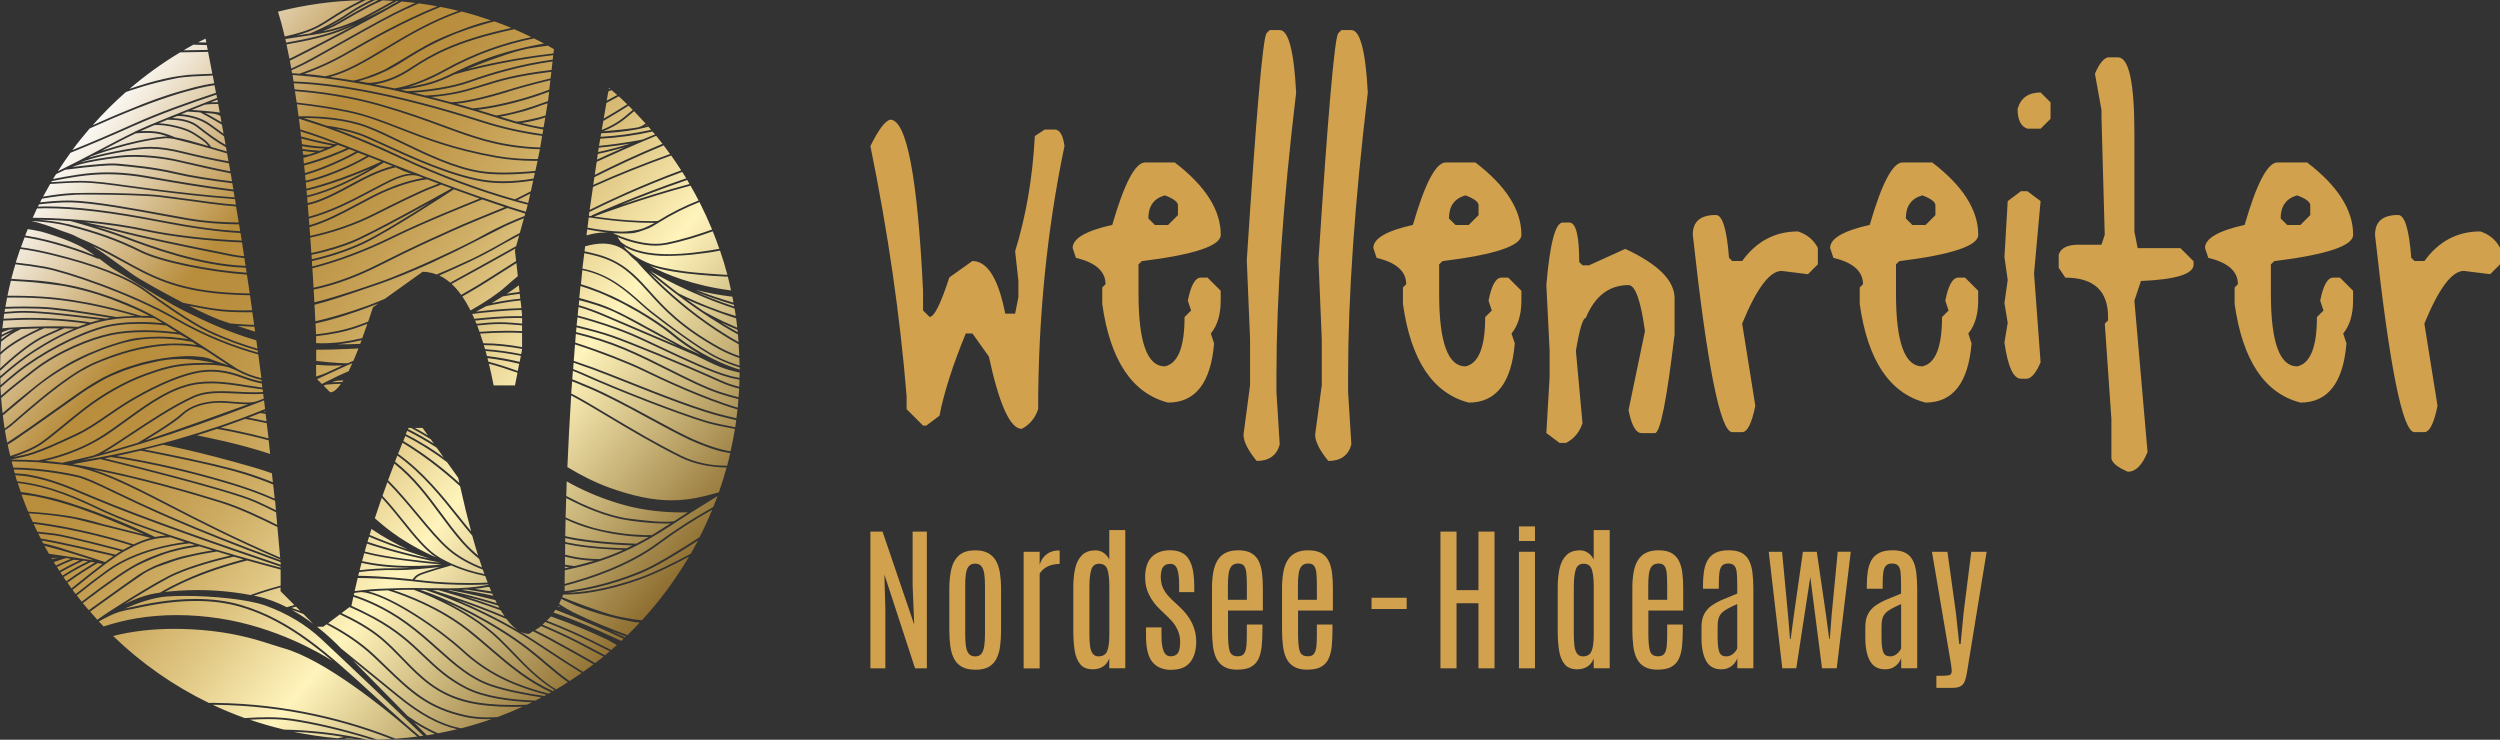 <?xml version="1.0" encoding="UTF-8"?>
<svg id="Ebene_3" data-name="Ebene 3" xmlns="http://www.w3.org/2000/svg" xmlns:xlink="http://www.w3.org/1999/xlink" viewBox="0 0 419.78 124.21">
  <rect x="0" y="0" width="419.78" height="124.21" fill="#333333" stroke="none"/>
  <defs>
    <clipPath id="clippath">
      <path d="M57.87,124.03s-.04,0-.06.01c.63.04,1.27.08,1.91.1.02,0,.04-.01.06-.02-.45-.06-1.02-.13-1.48-.13-.18,0-.32,0-.43.03M56.72,123.96c.39-.08.74-.15,1.01-.21,0,0,.01,0,.02,0-2.58-.43-5.45-.75-8.5-.88,2.44.51,4.93.87,7.47,1.09M71.68,123.47c.45-.07.89-.16,1.34-.24-1.43-.66-2.62-1.36-3.47-1.9l2.13,2.14ZM41.91,120.83c1.9.65,3.83,1.21,5.81,1.68,3.95.08,7.63.49,10.85,1.06.01,0,.03,0,.04,0l1.94.37s.01,0,.02,0c.02,0,.03,0,.05.02h0c.37.08.72.16,1.08.24.14,0,.28.01.42.01.12,0,.23,0,.35,0-5.49-1.72-10.35-2.74-13.47-3.19-1.31-.19-2.55-.27-4-.27-.87,0-1.88.03-3.07.1M41.12,120.57c1.56-.1,2.8-.14,3.85-.14,1.47,0,2.72.09,4.05.27,3.29.47,8.49,1.59,14.34,3.48.79-.02,1.59-.04,2.37-.08-7.61-2.98-17.69-5.62-29.69-5.76-.11,0-.22,0-.33,0,1.76.83,3.57,1.58,5.41,2.24M68.38,120.15s2.11,1.62,5.16,2.98c1.08-.2,2.16-.43,3.22-.69-3.23-.76-6.35-2.47-10.02-5.47-2.8-2.29-5.65-4.6-7.52-6.12l9.16,9.3ZM88.85,106.44c-.52,0-1.05-.14-1.57-.42.77.46,1.55.94,2.32,1.44.88.57,1.74,1.13,2.58,1.69,1.92,1.26,3.8,2.5,5.73,3.67.59-.42,1.18-.84,1.75-1.28-1.93-1.11-4.27-2.43-7.35-4.1-.93-.5-1.86-.98-2.81-1.44-.23.14-.43.31-.68.44M104.96,107.02s.09-.09.14-.13c-.89-.33-1.78-.67-2.63-1.01.88.4,1.72.78,2.5,1.14M87.28,106.02c-.1-.06-.21-.12-.31-.18.1.07.21.13.31.18M18.99,106.79c4.71,4.55,10.13,8.36,16.08,11.24.13,0,.28-.01.41-.01.19,0,.38,0,.56,0,12.36.15,22.68,2.94,30.38,6.02,1.23-.08,2.44-.21,3.65-.36-.26-.22-.54-.44-.79-.66,0,0,0,0,0,0l-.29-.25c-.26-.23-.53-.46-.78-.68-3.21-2.75-13.64-11.35-20.68-13.27-.44-.12-.98-.29-1.6-.5-2.25-.73-5.64-1.84-10.46-2.38-2.1-.23-4.2-.35-6.24-.35-3.75,0-7.22.43-10.24,1.2M89.83,105.8c.89.44,1.77.89,2.65,1.37,3.13,1.7,5.51,3.04,7.46,4.17.47-.36.93-.72,1.39-1.09-1.68-.9-3.16-1.68-4.3-2.27-1.99-1.02-4.08-1.97-6.15-2.85-.32.26-.69.46-1.04.68M54.27,105.24h-1.03c1.77,1.39,3.16,2.73,4.02,3.63,0,0,0,0,0,0,0,0,4.9,3.97,9.67,7.87,3.86,3.15,7.1,4.89,10.5,5.55,1.74-.44,3.45-.97,5.12-1.55-.22,0-.45.02-.67.02-1.34,0-2.56-.12-3.62-.34-6.42-1.37-9.33-4.17-13.73-8.41-.56-.54-1.15-1.11-1.77-1.69-2.54-2.41-5.42-4.2-7.94-5.49l-.55.42ZM91.1,104.89c2.04.87,4.1,1.8,6.06,2.81,1.17.6,2.7,1.41,4.43,2.33.27-.22.52-.45.79-.68-2.18-1.11-4.34-2.17-6.52-3.14-1.45-.65-2.88-1.23-4.29-1.78-.16.15-.3.31-.47.46M91.81,104.21c1.37.54,2.76,1.1,4.17,1.73,2.22.99,4.43,2.07,6.65,3.2.32-.28.64-.55.95-.83-.89-.5-1.49-.84-1.53-.87-2.78-1.29-5.71-2.6-9.23-3.82-.1-.04-.21-.07-.31-.1-.21.25-.47.45-.7.68M55.09,104.63c2.52,1.29,5.37,3.07,7.89,5.46.62.59,1.21,1.16,1.77,1.7,4.36,4.2,7.24,6.98,13.58,8.33,1.04.22,2.24.34,3.56.34.55,0,1.11-.03,1.67-.06,1.43-.53,2.82-1.12,4.2-1.74-.55.02-1.1.03-1.66.03-2.88,0-5.38-.24-7.42-.7-5.34-1.22-8.29-4.27-11.15-7.23-1.11-1.14-2.25-2.32-3.52-3.4-2.04-1.72-4.67-3.15-6.94-4.2l-1.97,1.48ZM52.57,104.73l-1.64-1.64c-.81-.31-1.49-.55-1.94-.69,1.3.72,2.49,1.52,3.57,2.33M92.95,102.86c3.61,1.23,6.69,2.61,9.89,4.08.49.22.99.45,1.49.68.13-.12.26-.24.38-.37-3.27-1.52-7.68-3.45-11.44-4.87-.11.16-.21.33-.33.48M57.34,102.94c2.26,1.05,4.84,2.47,6.86,4.18,1.29,1.08,2.43,2.27,3.54,3.42,2.96,3.05,5.75,5.94,11,7.14,2.02.46,4.49.7,7.35.7.82,0,1.62-.02,2.41-.06.28-.13.56-.26.83-.4-3.76-.16-8.1-.72-11.15-2.28-3.12-1.6-5.06-3.45-7.11-5.4-2.18-2.08-4.43-4.22-8.33-6.34-1.6-.87-2.93-1.49-4.05-1.97l-1.35,1.02ZM48.96,102.07c.33.1.85.28,1.45.5l-.71-.71c-.29.08-.54.16-.74.21M93.66,101.81c.14.05.31.09.45.14-.12-.07-.25-.17-.37-.25-.02.04-.05.07-.08.11M83.85,107.13c.89.85,1.73,1.73,2.55,2.58,2.1,2.19,4.14,4.3,6.97,6.05.67-.39,1.33-.79,1.98-1.21-1.33-.93-2.47-1.9-3.7-2.94-1.88-1.6-4-3.41-7.38-5.52-3.85-2.4-7.11-4.04-9.58-5.12,2.84,1.42,6.37,3.5,9.16,6.16M21.83,102.32c-.42.09-.79.17-1.09.24-.9.18-2.08.67-3.38,1.37-.26.14-.41.23-.42.23,0,0,0,0,0,0-.11.06-.21.12-.32.18,0,0-.01.01-.02.02.26.28.52.55.79.83,1.65-.53,3.52-1.03,5.5-1.36,4.36-.73,9.09-.73,13.9,0,9.58,1.45,17.1,5.91,19.02,7.14-4.84-4.09-9.65-7.38-15.43-9.07-2.26-.66-4.79-.99-7.52-.99-4.55,0-8.59.9-11.01,1.43M86.97,105.83c-.64-.42-1.28-1.05-1.92-1.89-3.08-1.32-5.98-2.4-8.32-3.2,2.81,1.17,6.46,2.87,10.24,5.09M93.89,101.42c.97.64,1.82,1.11,2.34,1.38.03.01.06.03.08.04.17.08.34.17.52.25,2.36,1.13,5.36,2.38,8.53,3.55.7-.68,1.39-1.38,2.05-2.09-.29-.05-.61-.06-.9-.11-3.22-.57-6.29-1.4-9.14-2.49-1.07-.41-2.1-.89-3.12-1.38-.12.28-.23.58-.37.85M59.04,101.67l-.06.04c1.09.48,2.38,1.1,3.9,1.92,3.94,2.13,6.21,4.29,8.4,6.39,2.04,1.94,3.96,3.77,7.04,5.35,3.15,1.61,7.72,2.14,11.57,2.27.35-.18.7-.35,1.04-.54-2.73-.41-5.92-1.01-8.43-1.85-3.56-1.2-6.24-3.59-9.08-6.13-1.61-1.44-3.28-2.93-5.25-4.36-3.62-2.63-6.96-3.94-8.84-4.55-.1.48-.21.98-.31,1.45M83.85,102.07c-.08-.13-.15-.26-.22-.4-2.15-.66-4.07-1.19-5.64-1.58,1.64.52,3.66,1.19,5.86,1.98M27.86,100.17c-2.2.18-4.82,1.11-6.94,2.03.25-.05.53-.12.85-.19,2.43-.54,6.49-1.44,11.08-1.44,2.77,0,5.33.34,7.61,1.01,8.43,2.47,14.79,8.29,22.14,15.02,1.77,1.62,3.61,3.3,5.55,5.01l.37.32c.4.35.69.6.84.73.37.32.76.64,1.13.96.19-.03.39-.05.58-.07-4.56-4.37-11.15-10.66-17.09-16.22-2.62-2.45-5.8-4.36-9.45-5.66-2.95-1.06-9-1.61-13.44-1.61-1.21,0-2.3.04-3.23.11M59.49,99.56c-.02.12-.05.23-.08.35,1.9.61,5.3,1.95,8.95,4.6,1.98,1.44,3.65,2.93,5.27,4.38,2.94,2.63,5.47,4.89,8.97,6.07,2.62.88,6,1.5,8.8,1.9.12-.06.24-.12.36-.19-6.15-1.61-10.26-3.76-14.1-7.26-4.41-4.02-13.01-9.77-17-9.99,0,0,0,0,0,0-.39.04-.78.09-1.17.14M61.89,99.32c4.39,1.07,11.93,6.19,15.97,9.87,3.86,3.52,8.01,5.67,14.28,7.27.12-.07.24-.14.37-.21-3.89-1.79-6.96-4.35-10.11-7.07-1.28-1.1-2.6-2.24-3.99-3.34-5.71-4.48-12.84-6.59-13.29-6.72-1.03.04-2.12.1-3.23.19M75.24,99.1h-.06c1.67.37,4.6,1.07,8.24,2.18-.08-.16-.17-.35-.26-.52-4.36-1.1-7.37-1.63-7.42-1.64-.02,0-.04-.01-.05-.02-.15,0-.31,0-.46,0M72.58,99.08c2.08.63,6.83,2.14,12.14,4.39-.21-.31-.43-.63-.64-.99-5.69-2.06-10.16-3.3-10.48-3.38-.12,0-.24,0-.37,0h-.64s-.01,0-.02,0M84.44,105.82c3.4,2.12,5.53,3.94,7.42,5.54,1.25,1.06,2.41,2.05,3.78,3,.68-.44,1.36-.89,2.02-1.35-1.9-1.15-3.75-2.36-5.63-3.6-.85-.56-1.71-1.12-2.58-1.69-8.67-5.61-17.53-8.5-18.04-8.66-.29,0-.58,0-.87-.01,1.93.61,7,2.46,13.91,6.78M66.04,99.09c2.13.7,7.83,2.8,12.56,6.51,1.4,1.1,2.72,2.24,4,3.34,3.19,2.75,6.3,5.33,10.25,7.1.08-.05.17-.1.25-.15-2.77-1.74-4.84-3.82-6.92-5.98-.82-.85-1.66-1.72-2.54-2.57-5.51-5.27-13.97-8.23-14.05-8.26-.03,0-.05-.03-.07-.05-.03,0-.05,0-.08,0-.96,0-2.13.01-3.4.05M77.59,99.05c1.2.18,2.98.49,5.22.98-.05-.11-.1-.22-.15-.34-2.45-.41-4.24-.67-4.37-.69-.23.02-.46.03-.69.04M42.64,100.02c.06.01.12.03.18.04.1.02.2.04.3.06,1.77.38,3.47,1.04,5.04,1.84.04,0,.1-.02.19-.05h0l1.08-.32-2.32-2.32v-.64c-2.04.55-3.68,1.1-4.48,1.38M79.69,98.88c.72.1,1.69.24,2.8.41-.1-.24-.21-.48-.31-.73-.17,0-.29,0-.32,0-.76.14-1.47.25-2.16.33M59.55,99.24c.4-.05.8-.09,1.21-.13,2.04-.25,4.21-.29,4.36-.29,1.64-.07,3.13-.09,4.32-.09,1.05,0,2.12.02,3.17.04h.63c.7.02,1.36.02,1.99.02,2.31,0,4.28-.12,6.79-.59,0-.02-.02-.04-.03-.07-.99.05-2.04.08-3.18.08-2.54,0-5.33-.14-7.29-.36-3.48-.4-6.57-.74-11.46-.8-.18.74-.35,1.47-.51,2.18M66.4,95.72c-2.32-.04-4.38.12-6.1.34-.05.21-.1.41-.15.62,4.42.06,8.43.53,9.14.62.1-.19.37-.57.93-.89.43-.24,2.19-.79,3.61-1.21-2.03.24-5.2.56-7.43.53M94.85,95.43c.25-.06.49-.11.75-.17-.21-.03-.49-.08-.75-.12,0,.1,0,.2,0,.29M70.37,96.67c-.4.23-.63.49-.74.66.64.07,1.28.14,1.93.21,1.95.22,4.73.36,7.26.36,1.09,0,2.12-.03,3.07-.08-.14-.35-.28-.72-.42-1.1-1.74-.35-3.71-.9-5.7-1.78-.51.14-4.74,1.35-5.39,1.72M11.32,97.84c.22.32.45.64.68.96.34-.27.65-.52,1-.8,1.41-1.13,2.84-2.28,4.21-3.31-.2-.03-.47-.08-.81-.14-.53.31-2.86,1.67-5.08,3.29M60.38,95.75c1.71-.21,3.74-.36,6.03-.33.76.01,1.63-.02,2.53-.08-3.13,0-5.88-.29-8.23-.83-.11.42-.22.83-.32,1.24M10.66,96.91c.16.23.33.45.48.68,1.97-1.43,4-2.66,4.83-3.15l-.67-.09c-.31.14-2.38,1.1-4.65,2.56M10.15,96.11c.12.18.23.37.35.54,1.8-1.16,3.47-2.01,4.26-2.39-.24-.04-.49-.08-.75-.12-.22.1-1.95.87-3.86,1.96M32.39,97.11c-2.2.94-3.74,1.74-4.71,2.29,1.31-.16,3.19-.32,5.48-.32,3.02,0,6.01.28,8.89.83.29-.11,2.33-.85,5.07-1.58v-2.69c-1.67-.44-3.57-.96-5.62-1.53-.39.1-4.99,1.25-9.11,3.01M9.57,95.21c.14.21.27.43.41.64,1.41-.81,2.72-1.44,3.41-1.76l-1-.1c-.21.07-1.4.51-2.82,1.22M9.04,94.39c.12.19.24.38.36.57,1.08-.54,2.04-.93,2.54-1.13-.27-.04-.55-.08-.83-.12-.06.02-.88.24-2.07.68M8.64,93.71s.06.1.08.15c.39-.09.76-.17,1.07-.23-.27.01-.68.04-1.15.08M107.48,97.29c-5.91,2.11-10.22,2.55-12.79,2.55-.04,0-.07,0-.12,0-.06.15-.12.28-.18.43,1.91.76,6.26,2.46,8.97,3.14,0,0,0,0,0,0,.33.07.66.15.98.21h0c1.12.19,1.67.29,1.94.35.04,0,.07.01.09.01h0c.46.08.95.11,1.42.17,3-3.26,5.64-6.84,7.9-10.68-2.88,1.53-5.69,2.91-8.21,3.81M28.23,97.1c-1.99,1.05-4.97,2.85-7.43,4.39,1.51-.76,3.28-1.48,5.01-1.81.21-.04.57-.11,1.07-.18.89-.54,2.61-1.49,5.38-2.68,3.45-1.48,7.24-2.53,8.63-2.89l-1.63-.46c-.55.12-7.07,1.54-11.04,3.63M94.86,94.83s.04,0,.05,0c.84.14,1.43.21,1.56.22.23-.06,2-.5,3.31-.88-1.03-.04-2.68-.17-4.48-.6-.15-.04-.28-.07-.43-.11,0,.45-.01.91-.01,1.36M60.79,94.21c2.36.54,5.14.82,8.31.82,2.05,0,3.84-.12,5.06-.23-2.92-.26-9.09-.89-12.79-1.86-.06-.02-.14-.05-.2-.07-.13.45-.25.89-.37,1.33M29.48,94.11l-3.04,1.07s-.02,0-.03,0c-.82.34-1.6.72-2.29,1.15l-2.85,1.97h0c-.81.58-1.68,1.19-2.58,1.84,0,0,0,0,0,0l-2.62,1.88s0,0,0,0c-.32.23-.62.45-.93.68.4.46.8.93,1.22,1.38.32-.29,1.31-.98,4.32-2.88,1.41-.89,4.96-3.09,7.42-4.38,3.46-1.82,8.83-3.14,10.58-3.54-.74-.21-1.49-.43-2.24-.66-.23.03-3.5.46-6.94,1.48M32.86,91.83s-1.1.14-2.62.47c-.43.1-.89.21-1.38.35-1.77.43-5.01,1.89-5.88,2.35-.99.49-2.98,1.83-2.98,1.83,0,0-2.26,1.58-3.05,2.16-.08.1-2.07,1.54-2.09,1.55-.07.08-.5.4-.95.74.33.4.66.79,1,1.18.1-.07.19-.14.29-.21-.03,0,.62-.46.68-.49.67-.48,5.16-3.7,5.2-3.72.79-.56,1.53-1.08,2.18-1.53.93-.63,2.53-1.43,3.07-1.64.7-.29,1.42-.55,2.15-.79.99-.33,2.03-.66,2.65-.77.11-.03,2.29-.51,2.31-.5.95-.19,1.74-.32,2.26-.4l-2.21-.67c-.07,0-.3.02-.64.07M8.22,92.98c2.82.39,5.31.78,7.02,1.06h.02s.45.05.45.05c-1.78-.6-4.73-1.54-8.25-2.44.24.45.51.88.76,1.33M94.88,93.15s.02,0,.04.01c.01,0,.03,0,.04,0,.01,0,.02,0,.03.01,2.4.63,4.6.7,5.47.7.18,0,.28,0,.28,0s0,0,0,0c1.39-.46,2.69-.98,3.92-1.53-1.54-.03-5.84-.2-9.52-.97-.08-.02-.16-.05-.24-.06,0,.61-.01,1.22-.02,1.84M61.24,92.59c.06.02.14.05.2.07,3.6.95,9.58,1.57,12.55,1.83-1.97-.39-6.44-1.33-11.06-2.79-.01,0-.02,0-.04,0,0,0-.01,0-.01,0-.42-.13-.84-.28-1.26-.42-.13.45-.25.88-.38,1.32M18.21,95.93c-1.78,1.27-3.58,2.66-5.31,4.05.27.35.55.71.83,1.05.32-.24.62-.47.95-.72,0,0,0,0,0,0l.06-.05c.65-.49,1.32-.99,1.99-1.48l.04-.03h0c1.89-1.38,3.79-2.72,5.28-3.59,4.51-2.63,9-3.42,10.72-3.64-.3-.09-.59-.18-.89-.28-.31.02-8.02.65-13.67,4.68M7.24,91.22c.99.23,1.93.47,2.73.72,3.24.99,7.09,2.24,7.67,2.43.48-.35.94-.69,1.4-1-1.7-.4-9.35-2.2-12.03-2.6.08.15.15.31.23.46M107.33,96.35c-5.11,2.06-9.46,2.86-12.04,3.18,2.59-.07,6.65-.59,12.09-2.52,2.63-.94,5.58-2.41,8.61-4.03.42-.73.82-1.47,1.22-2.22-3.66,2.35-7.1,4.47-9.87,5.59M94.9,91c.1.02.2.06.3.08,4.34.92,9.54.97,10.02.98l.96-.47c-1.87-.07-7.46-.35-11.27-1.24,0,.22,0,.44,0,.65M22.5,91.71l-1.73.91c-.41.24-.84.52-1.29.82l-1.71,1.21s-.01.01-.02.02c-.02.04-.06.07-.11.08-1.44,1.07-2.95,2.29-4.44,3.49-.34.27-.67.54-1.02.81.17.23.35.46.53.7,1.73-1.39,3.54-2.78,5.32-4.06,4.73-3.38,10.89-4.4,13.05-4.66-.43-.13-.79-.25-1.24-.41-.34-.12-.73-.25-1.22-.41-2.64.12-4.08.52-6.13,1.51M61.7,90.97c.1.03.19.07.29.1l1.24.4c3.38,1.06,6.67,1.84,8.92,2.32-2.35-.75-5.75-1.88-8.74-3.08l-1.31-.54s-.08-.04-.13-.06c-.09.29-.18.58-.26.86M6.84,90.43s.06,0,.08.01c2.78.4,11.66,2.5,12.47,2.69.31-.21.61-.4.91-.58-1.71-.45-9.25-2.42-11.16-2.66-.87-.11-1.79-.21-2.72-.3.14.28.28.56.43.83M62.06,89.82c1.97.85,4.27,1.7,6.39,2.43-1.94-.89-4.05-2.04-6.08-3.43-.11.34-.21.67-.31,1.01M6.24,89.27c1,.1,1.99.2,2.93.32,2.1.27,10.61,2.51,11.49,2.74.28-.17.56-.32.83-.46.19-.1.38-.19.56-.28-1.66-.53-8.8-2.7-16.4-3.63.2.44.39.87.6,1.3M94.91,90.02c4.52,1.07,11.81,1.27,11.89,1.27.01,0,.03,0,.04,0,.72-.37,1.41-.75,2.07-1.12h-.04c-1.44,0-5.14-.13-9.36-1.3-.78-.21-1.58-.45-2.28-.72-.75-.27-1.51-.6-2.26-.94-.02.93-.04,1.87-.06,2.81M5.49,87.63c8.36,1,16.21,3.52,16.95,3.77,1.03-.49,1.92-.84,2.88-1.08l-9.18-2.3h0l-3.47-.87s-3.23-.69-7.82-.95c.2.48.43.95.64,1.43M110.63,91.38c-5.14,3.8-11.85,5.96-15.81,6.98,0,.3-.01.6-.01.9,2.48-.27,7.01-1.03,12.4-3.21,2.86-1.15,6.44-3.4,10.26-5.85.77-1.51,1.48-3.05,2.12-4.62-2.78,1.56-5.77,3.43-8.97,5.79M94.97,86.88c.68.32,1.36.62,2.04.87,2.01.72,3.21,1.13,5.93,1.58,1.15.2,2.22.33,3.13.41l2.26.12c.6.01.99,0,1.12,0l3.16-1.98c-.23.02-.52.03-.89.03-.46,0-1-.02-1.6-.05-1.26-.06-3.57-.26-5.87-.7-.98-.21-1.95-.49-2.92-.81l-1.47-.53c-.7-.27-1.4-.56-2.1-.88-1.08-.5-1.9-.89-2.69-1.3-.03,1.08-.08,2.15-.1,3.23M62.94,87.02c.6.52,1.2,1.04,1.77,1.5,3,2.41,6.3,4.1,8.52,5.08-1.97-1.32-3.76-3.55-5.65-5.91-1.08-1.35-2.22-2.76-3.48-4.11-.41,1.17-.79,2.31-1.16,3.44M116.19,85.96c-.68.43-1.31.84-1.88,1.21l-.35.23c-3.91,2.56-9.27,6.07-16.86,7.83-.2.05-.4.09-.59.14-.6.14-1.15.26-1.67.38,0,.77-.02,1.53-.03,2.3,3.95-1.03,10.56-3.16,15.62-6.91,3.34-2.47,6.45-4.4,9.33-6,.25-.61.49-1.22.72-1.84l-4.3,2.67ZM4.73,85.91c3.58.22,6.66.69,7.41.83,1.58.28,3.3.71,5.06,1.24l7.09,1.78c-1.37-.6-3.48-1.5-5.78-2.43-.42-.19-2.18-.91-3.88-1.5-.66-.25-1.32-.48-1.95-.7-2.05-.66-4.2-1.27-6.28-1.7-.36-.07-.76-.15-1.2-.21-.4-.05-.95-.12-1.59-.19.35.98.72,1.95,1.12,2.9M3.48,82.62s.07,0,.1,0c.34.04.68.09,1.02.14.05,0,.11.01.15.02.51.08,1.03.18,1.56.29.58.11,1.07.22,1.49.32.21.05.39.09.56.12,1.2.26,2.74.72,4.4,1.29,2.23.72,4.32,1.51,6.06,2.2,0,0,0,0,0,0s0,0,0,0c3.88,1.55,6.8,2.96,7.2,3.16.56-.1,1.16-.18,1.83-.23-3.84-1.28-7.48-2.63-10.38-3.95-.34-.15-.73-.34-1.16-.54-3.07-1.45-7.97-3.76-13.33-4.33.16.5.33,1,.51,1.49M64.22,83.26c1.3,1.39,2.49,2.86,3.6,4.25,2.05,2.56,3.99,4.97,6.13,6.19,2.52,1.43,5.13,2.23,7.38,2.69-.09-.24-.18-.5-.26-.75-1.96-.75-4.06-1.81-5.81-3.31-1.62-1.39-3.33-3.45-5.14-5.63-1.56-1.88-3.24-3.89-5.07-5.75-.29.78-.56,1.55-.83,2.32M95.09,83.29c.99.5,2.02,1.01,2.46,1.23,2.44,1.12,4.96,2.02,7.48,2.48,1.34.21,3.84.45,4.69.53.76.05,1.44.08,2,.08,1.22,0,1.52-.12,1.56-.14.17-.11.35-.23.51-.34l.35-.23c.42-.27.87-.57,1.35-.88-.29.01-.68.02-1.17.02-2.01,0-5.99-.18-10.13-1.41-3.78-1.12-6.71-2.48-9.03-3.8-.03.81-.05,1.62-.08,2.43M2.87,80.82c5.52.56,10.66,2.98,13.57,4.36.43.2.82.39,1.16.54,7.96,3.62,21.49,7.46,29.52,9.6v-.17c-8.45-2.84-23.18-7.92-31.76-11.55l-.83-.35c-3.15-1.34-6.12-2.6-9.81-3.24-.61-.11-1.36-.17-2.16-.21.1.34.2.69.31,1.03M28.49,84.73c4.95,2.55,10.83,5.57,18.55,8.89-.14-1.7-.31-3.42-.46-5.13-3.19-1.58-6.43-3.11-9.55-4.09-9.94-3.09-17.15-4.73-21.38-5.55,3.82,1.23,7.82,3.29,12.84,5.87M2.48,79.48c.85.04,1.65.1,2.3.22,3.73.64,6.71,1.92,9.88,3.26l.83.35c8.54,3.61,23.18,8.66,31.64,11.51v-.3s0-.07,0-.11c-15.13-5.52-23.06-9.32-28.07-11.72-2.85-1.37-4.57-2.19-6.06-2.57-.05-.01-5.41-1.27-10.69-1.28.06.21.12.43.18.65M65.16,80.62c1.88,1.9,3.59,3.96,5.19,5.88,1.8,2.17,3.51,4.23,5.11,5.6,1.65,1.42,3.62,2.44,5.48,3.17-.16-.46-.32-.93-.48-1.42-.91-.72-1.85-1.59-2.82-2.67-1.42-1.6-2.68-3.31-3.9-4.95-2.14-2.9-4.34-5.86-7.53-8.39-.36.94-.72,1.88-1.05,2.79M2.21,78.52h.03c5.33,0,10.76,1.28,10.82,1.29,1.52.39,3.25,1.22,6.12,2.6,4.99,2.39,12.88,6.17,27.91,11.65,0-.03,0-.07,0-.1-7.8-3.35-13.74-6.4-18.72-8.96-6.91-3.56-11.91-6.13-17.11-6.88-.28-.04-.55-.08-.82-.11l-4-.39c-1.39-.09-2.87-.13-4.49-.14.09.35.19.7.29,1.05M12.22,77.95c2.71.41,11.24,1.91,24.9,6.16,3.09.96,6.29,2.47,9.43,4.02-.06-.7-.12-1.4-.19-2.11-1.31-.66-2.55-1.26-3.67-1.74-4.78-2.07-24.91-6.97-25.84-7.19l-4.63.85ZM17.57,76.96c3.62.89,20.85,5.15,25.24,7.05,1.07.46,2.26,1.04,3.52,1.66-.05-.53-.09-1.05-.14-1.58-2.6-1.19-5.46-2.23-10.23-3.57-4.65-1.31-8.74-2.22-11.78-2.81-.06,0-.16-.03-.29-.06-3.24-.63-5.2-.89-5.24-.9,0,0,0,0-.01,0-.37.07-.73.14-1.07.21M66.33,77.52c3.26,2.57,5.48,5.57,7.66,8.51,1.21,1.64,2.47,3.34,3.88,4.93.83.93,1.63,1.66,2.41,2.32-.33-1.05-.66-2.16-.98-3.33-.78-.9-1.6-1.93-2.48-3.04-2.68-3.38-5.92-7.43-10.1-10.42-.13.35-.26.68-.39,1.02M21.98,76.05c-.76.17-1.5.33-2.2.47-.09.02-.17.04-.25.05.72.11,1.87.3,3.36.58l1.52.29c.75.15,1.55.31,2.41.5l1.2.26c.83.18,1.7.39,2.6.61l.94.23c.87.22,1.77.45,2.69.7l.91.25c.28.08.57.16.85.24.61.17,1.19.34,1.75.5l1,.3c1.09.33,2.06.65,2.95.96l.99.35c1.14.42,2.15.83,3.11,1.26.15.07.25.11.31.14-.08-.79-.17-1.59-.25-2.38-.76-.31-1.53-.61-2.36-.91l-1.31-.45c-.38-.12-.75-.25-1.14-.37-.52-.17-1.11-.34-1.74-.51l-1.06-.28c-.77-.2-1.58-.4-2.42-.6l-1.15-.27c-.89-.2-1.78-.4-2.66-.59l-.98-.21c-.92-.2-1.8-.38-2.63-.55l-1.12-.23c-.67-.13-1.27-.25-1.79-.36l-1.67-.32c-.11-.02-.19-.04-.23-.04-.28.07-.93.21-1.66.37M24.34,75.5c.3.06.69.13,1.16.22,0,0,.01,0,.01,0,0,0,0,0,0,0,.76.15,1.72.34,2.8.56h0c2.21.45,4.91,1.02,7.43,1.61,0,0,.02,0,.02,0,0,0,0,0,0,0,1.22.29,2.39.58,3.45.86,0,0,0,0,0,0s0,0,0,0c.71.19,1.36.38,1.94.56.78.24,1.52.49,2.24.75.03.01.05.02.06.02,0,0,0,0,0,0,.83.29,1.61.59,2.37.9-.05-.5-.11-1.01-.16-1.51-.96-.34-1.96-.67-3-.97-9.26-2.7-15.18-3.81-15.24-3.82-1.08.29-2.12.55-3.12.79M66.84,76.2c4.24,3.02,7.52,7.11,10.23,10.52.72.91,1.39,1.74,2.04,2.51-.62-2.29-1.24-4.83-1.85-7.58-3.31-3.04-6.58-5.44-9.67-7.31-.25.62-.51,1.25-.75,1.86M67.7,74.04c.32.19.63.38.95.58l.85.55c.35.23.71.47,1.07.72l.68.47c.45.32.91.65,1.37,1l.64.49c.41.32.82.64,1.24.98l.76.63c.54.45,1.08.92,1.63,1.41.11.1.18.17.24.22-.07-.3-.13-.58-.2-.88l-1.86-2.6c-.35-.26-.7-.52-1.05-.77l-.7-.49c-.45-.31-.91-.61-1.36-.9l-.76-.48c-.42-.26-.84-.51-1.25-.74l-.82-.46c-.36-.2-.72-.38-1.07-.57-.12.29-.23.57-.34.85M68.16,72.91c.47.24.93.48,1.4.74.04,0,.18.09.21.12.63.36,1.26.73,1.9,1.12.03.01.06.02.09.04.03.02.05.04.07.06.64.4,1.28.82,1.92,1.27.02,0,.04.02.06.03.02.01.03.03.05.05.22.15.43.32.64.48l-1.18-1.65c-1.67-1.08-3.32-2.02-4.95-2.84-.08.19-.15.38-.23.57M33.05,73.1c1.77.34,7.21,1.43,12.31,3.12-.08-.76-.16-1.52-.24-2.28-4.75-1.28-8.45-1.88-8.71-1.92-1.15.39-2.27.75-3.36,1.08M68.58,71.86c-.03.06-.05.12-.07.18,1.43.72,2.88,1.53,4.34,2.45l-.51-.72c-1.12-.71-2.22-1.34-3.29-1.91h-.46ZM69.67,71.86c.72.39,1.45.81,2.19,1.26l-.9-1.26h-1.29ZM40.72,70.5c-1.21.45-2.41.87-3.57,1.27l-.12.04c1.23.22,4.31.8,8.06,1.8-.1-.85-.2-1.7-.3-2.55-1.98-.44-3.39-.68-3.63-.72l-.43.15ZM41.71,70.13c.6.11,1.68.31,3.04.61-.05-.42-.1-.83-.15-1.25-.49-.08-.82-.12-.9-.13-.67.26-1.33.52-1.98.77M44.28,69.13c.07.01.19.03.28.05,0-.05-.01-.1-.02-.15l-.26.11ZM30.66,69.71c-1.28,1.2-4.51,3.2-6.26,4.24.22-.07.44-.14.67-.21,4.47-1.47,12.59-4.41,16.39-5.79.07-.03.14-.05.21-.07-.07,0-.15,0-.23,0-.63,0-1.36-.06-2.29-.13-.36-.03-.74-.06-1.16-.09-.33-.02-.67-.04-1-.04-2.65,0-4.9.74-6.33,2.08M43.62,67.51s-.05.02-.07.03c-.02,0-.04.01-.06.02-7.32,2.82-13.41,4.92-18.28,6.46-.79.26-1.48.48-2,.63-.01,0-.03,0-.04,0,0,0,0,0,0,0-2.99.92-5.44,1.6-7.37,2.11-.07.02-.14.05-.21.06-.19.05-.38.09-.57.14-.46.12-.89.22-1.28.32,1.54-.23,3.58-.57,6.02-1.08.63-.13,1.43-.3,2.15-.46,2.3-.51,4.87-1.15,7.68-1.94.06-.02.11-.03.17-.05,2.3-.66,4.76-1.42,7.33-2.29l3.47-1.23c1.29-.48,2.62-1.02,3.95-1.55-.06-.48-.12-.96-.17-1.45-.23.09-.47.19-.7.28M95.25,78.42c2.21,1.33,4.61,2.58,7.14,3.49,3.94,1.41,7.33,2.1,10.36,2.1.84,0,1.67-.05,2.59-.16,2.04-.24,4.4-.9,5.37-1.19.48-1.36.91-2.74,1.29-4.15-2.94-.07-5.56-.63-7.75-1.72-4.37-2.16-8.76-4.78-12.28-6.89-2.33-1.4-4.35-2.6-5.91-3.42h0c-.06-.02-.1-.05-.15-.08-.26,3.98-.47,7.99-.64,12.01M32.5,66.8c-3.41,1.56-7.34,4.17-10.49,6.26-1.85,1.23-3.45,2.29-4.67,2.98,1.64-.45,3.57-1.01,5.8-1.69.51-.3,5.66-3.32,7.31-4.86,1.49-1.39,3.81-2.16,6.54-2.16.34,0,.68.01,1.02.04.42.03.81.06,1.16.09.92.07,1.64.13,2.26.13s1.15-.06,1.63-.2c.3-.11.41-.15.46-.16.25-.1.51-.2.77-.3-.03-.26-.06-.52-.1-.79-.52.03-1.01.04-1.44.04-1.05,0-2.06-.05-3.03-.1-.92-.04-1.78-.09-2.63-.09-1.96,0-3.38.25-4.6.81M54.74,64.59c-.15.06-.28.11-.41.17l1.09,1.09s.1,0,.15.01c.5-.05,1.07-.55,1.69-1.42-1.15.03-2.05.1-2.52.15M33.39,64.48c-4.33.52-8.3,3.41-12.14,6.2-1.63,1.19-3.17,2.31-4.68,3.19-3.59,2.11-7.25,3.12-9.03,3.52.97.08,1.93.18,2.9.31.25-.05,2.39-.52,4.55-1.04.23-.06.46-.12.7-.18,1.19-.38,3.5-1.91,6.15-3.67,3.16-2.1,7.1-4.72,10.53-6.29,1.62-.74,3.38-.84,4.73-.84.85,0,1.72.04,2.64.09.97.05,1.98.1,3.02.1.41,0,.9-.02,1.4-.04-.02-.15-.03-.29-.05-.44-.87-.1-1.77-.25-2.69-.39-1.94-.31-3.94-.63-5.99-.63-.72,0-1.38.04-2.04.12M95.92,66.08c.36.18.68.35.94.49.79.43,1.67.93,2.62,1.5l1.31.78c.43.26.87.52,1.33.79.53.32,1.08.65,1.65.98,1.23.73,1.24.73,1.23.73,1.02.6,2.08,1.22,3.17,1.84,0-.01,0,0,1.82,1.02.95.52,1.9,1.04,2.87,1.54l1.5.76s.02.01.03.02c1.17.58,2.46,1.01,3.86,1.3l1.02.18c.9.13,1.85.18,2.83.2.19-.7.36-1.4.52-2.11-.73-.12-1.49-.27-2.31-.52-.77-.22-.91-.29-1.65-.55-.73-.27-1.5-.58-2.31-.93-.22-.1-.44-.2-.68-.31l-1.27-.62c-1.03-.52-2.16-1.11-3.36-1.76-1.31-.71-1.32-.71-1.31-.71-.2-.11-.4-.21-.6-.32-.81-.44-1.65-.89-2.49-1.35-.94-.53-.92-.5-1.37-.73-1.05-.55-2.1-1.1-3.12-1.6-1.3-.63-1.32-.63-1.3-.63-.73-.35-1.45-.67-2.12-.95l-.49-.2c-.14-.06-.28-.12-.42-.17-.38-.18-.93-.41-1.75-.72-.05.69-.11,1.38-.16,2.07M56.55,63.93c-.2.06-.39.12-.57.17-.09.03-.17.07-.25.1.48-.03,1.08-.06,1.75-.07.06-.1.12-.16.18-.26-.41.01-.79.03-1.11.06M33.54,62.55c-2.83.45-6.73,2.06-11,4.52-1.66.96-3.05,1.92-4.4,2.85-1.75,1.2-3.4,2.34-5.31,3.24-3.43,1.6-5.04,2.32-7.18,3.07-1.1.38-2.59.7-3.81.92,0,0,0,.02,0,.02,1.65,0,3.14.05,4.54.14.23-.04,5.19-.85,10.02-3.7,1.49-.88,3.03-2,4.66-3.18,3.87-2.81,7.87-5.72,12.28-6.25.67-.08,1.35-.12,2.07-.12,2.07,0,4.08.32,6.03.63.89.14,1.76.28,2.61.39-.03-.23-.05-.45-.08-.68-1.02-.2-2.03-.47-3.02-.85-1.42-.53-3.34-1.15-5.55-1.15-.63,0-1.26.05-1.88.15M96.1,63.69c.22.09.46.18.68.27l.57.24c.34.14.68.28,1.01.42l.49.2c3.09,1.29,6.98,3.4,10.42,5.26,2.74,1.49,5.33,2.89,7.19,3.71,2.41,1.06,4.42,1.7,6.21,1.99.28-1.24.53-2.49.73-3.75-2.07-.38-3.79-.75-4.84-1.07-5.01-1.51-15.29-5.55-20.78-8.03-.43-.2-.97-.42-1.58-.65-.04.47-.08.94-.11,1.41M53.08,63.22c.84-.25,1.42-.49,1.64-.59.82-.38,1.77-.82,2.78-1.27-.38.02-.86.03-1.44.03-.84,0-1.87-.05-2.98-.13v1.96ZM32.4,61.3c-3.17.13-5.27.8-7.88,1.74-3.3,1.19-6.98,3.24-10.1,5.64-1.46,1.12-2.6,2.07-3.61,2.9-1.21,1-2.26,1.86-3.59,2.83-1.36,1-3.43,1.81-5.04,2.35,1.12-.21,2.4-.5,3.37-.83,2.13-.74,3.73-1.46,7.15-3.06,1.89-.88,3.53-2.01,5.27-3.21,1.35-.93,2.75-1.89,4.42-2.86,4.3-2.48,8.24-4.1,11.1-4.56.63-.1,1.28-.15,1.93-.15,2.26,0,4.21.62,5.66,1.16.94.35,1.9.62,2.87.81-.01-.08-.02-.17-.03-.25-1.46-.34-2.88-.87-4.22-1.6h0s-.5-.24-1.36-.55c-1.03-.29-2.28-.42-3.92-.42-.57,0-1.21.02-2.01.05M82.89,64.71h3.58l.42-2.12c-1.68-.6-3.33-1.13-4.8-1.52.28,1.15.55,2.36.8,3.64M58.44,61.28h0s-.02.01-.03.02c-1.27.56-2.45,1.1-3.45,1.57,0,0,0,0,0,0h0s-1.72.8-1.72.8h0s.8.8.8.8c.08-.04.15-.07.22-.11,2.05-1.04,3.06-1.52,4.28-2.04.2-.39.4-.87.61-1.33-.23.1-.48.2-.7.3M96.23,61.97c.64.25,1.22.48,1.68.69,6.09,2.75,16.17,6.65,20.74,8.02,1.05.31,2.75.68,4.81,1.06.06-.39.11-.79.16-1.19-.57-.14-1.15-.28-1.77-.42-4.4-1.03-11.06-3.67-16.41-5.8-2.27-.9-4.4-1.75-6.04-2.35-1.01-.37-2.04-.73-3.08-1.08-.03.35-.06.71-.08,1.07M27.63,60.48s-.08.02-.11.03c-.02,0-.03,0-.05,0-.02,0-.04,0-.05-.01-.23.03-.47.07-.7.11-.01,0-.02.01-.03.01-.02,0-1.93.43-2.86.66-1.04.29-1.98.59-2.85.9-.69.27-1.56.62-1.98.79-.69.3-1.33.62-1.94.96-.74.44-1.95,1.17-2.33,1.4-.26.17-.52.35-.78.52-.13.09-.42.3-.81.57l-3.3,2.34s0,0,0,0c-.19.13-.38.27-.58.4-.07.05-.14.1-.21.15-.01,0-.03.02-.03.03h0s0,0,0,0c-.01,0-.3.21-.73.52-.44.33-3.12,2.2-3.24,2.28,0,0,0,0,0,0-.35.25-.64.44-.79.54h0s-.02.02-.05.03c-.22.15-.44.31-.66.46-.49.39-1.65,1.12-2.26,1.5.13.64.29,1.27.44,1.9,1.64-.52,3.9-1.37,5.32-2.42,1.32-.97,2.36-1.83,3.57-2.82,1.01-.83,2.16-1.78,3.62-2.9,3.14-2.42,6.85-4.49,10.18-5.69,2.64-.95,4.76-1.63,7.97-1.76.8-.03,1.44-.05,2.02-.05s1.14.02,1.64.05c-1.55-.38-3.5-.7-5.68-.7-.92,0-1.84.06-2.74.17M82,60.73c1.5.39,3.21.93,4.94,1.56l.24-1.2c-1.67-.41-3.45-.73-5.33-.96.05.2.1.4.15.6M81.76,59.78c1.94.23,3.77.56,5.5.98l.2-1.01c-1.89-.38-3.9-.67-5.93-.82.08.28.16.56.23.84M58.02,58.6l-.44.02c-1.23.05-2.51.1-3.82.1h0c-.21,0-.45-.01-.67-.01v1.89c2.95.37,4.92.4,5.27.4.31-.14.66-.28.98-.42.28-.63.56-1.33.85-2.07-.74.04-1.45.07-2.16.1M28.48,58c-.89.03-1.81.12-2.75.25l-2.36.43c-.97.21-1.96.48-2.96.79l-2.04.69c-.9.33-1.81.7-2.73,1.11-.07.03-.15.07-.22.1l-1.9,1.02c-1.05.63-2.14,1.38-3.24,2.19l-1.65,1.26c-1.07.84-2.1,1.69-3.07,2.51l-1.67,1.42c-.39.33-.76.65-1.1.95l-.64.55c-.12.11-.26.22-.4.33-1.21.87-.68.49-.92.66.11.69.23,1.39.37,2.07.65-.42,1.4-.92,1.97-1.31l1.83-1.26c.55-.39,1.12-.79,1.71-1.21.38-.27.77-.54,1.16-.82.98-.69,3.2-2.27,3.86-2.74.34-.24.67-.48,1-.71q1.95-1.33,2.01-1.36c.65-.42,1.3-.81,1.97-1.18.19-.11.37-.21.53-.31,1.98-.94,2.91-1.46,6.36-2.47.66-.18,1.42-.36,2.09-.49.14-.03.29-.06.43-.09.08-.02.15-.03.22-.04,1.06-.22,3.81-.62,5.91-.54.45.01,1.09.08,1.55.13.12.01.23.03.34.04.64.12,1.01.21,1.01.24.01.05,2.21.8,3.24,1.16l-3.79-2.5-.74-.4c-.2-.07-.49-.15-.89-.23-.76-.11-2.17-.27-3.8-.27-.23,0-.47,0-.71.01M81.44,58.63c2.08.14,4.13.43,6.07.83l.14-.71v-.16c-2.1-.38-4.22-.63-6.35-.64h-.06c.07.22.13.45.2.68M96.34,60.59c1.07.36,2.12.73,3.16,1.1,1.64.6,3.78,1.45,6.05,2.35,5.34,2.12,11.99,4.76,16.37,5.78.6.14,1.18.28,1.73.41.06-.49.13-.98.19-1.48-5.61-1.63-12.83-5.02-15.85-6.49-2.37-1.16-7.07-3.03-11.44-4.43-.08.92-.14,1.84-.21,2.76M56.65,57.82c1.47,0,2.7-.03,3.83-.08.07-.19.15-.42.23-.62-1.46.34-2.76.57-4.06.7M21.13,57.46c-5.69,1.5-11.29,4.41-15.76,8.19l-.69.59c-1.47,1.25-2.86,2.41-4.2,3.52.09.74.18,1.48.3,2.2.44-.32.85-.62,1.18-.91l.64-.55c.54-.47,1.15-.99,1.79-1.55.07-.08.16-.15.25-.21,1.37-1.17,2.91-2.45,4.49-3.66.07-.07.15-.13.24-.18,1.62-1.23,3.27-2.37,4.78-3.21.05-.03.1-.06.16-.09.41-.22.81-.42,1.2-.6,1.24-.55,2.47-1.04,3.68-1.46,0,0,0,0,.01,0,.01,0,.03,0,.04-.01,1.75-.6,3.47-1.06,5.14-1.37.02,0,.03,0,.05-.01.04,0,.08-.01.12-.02,1.66-.3,3.26-.45,4.78-.45h.08c.08,0,.15,0,.23,0,1.53.01,2.61.13,3.34.27.02,0,.04,0,.07,0-.25-.18-.51-.36-.77-.54-.51-.11-2.87-.58-5.77-.58-1.97,0-3.78.22-5.39.64M96.58,57.52c4.42,1.41,9.16,3.3,11.55,4.47,3,1.47,10.18,4.83,15.75,6.46.05-.47.07-.96.11-1.43-1.1-.28-2.19-.59-3.22-.93-2.49-.83-5.34-2.26-8.36-3.77-2.46-1.23-5-2.51-7.63-3.62-2.64-1.11-5.34-1.95-8.09-2.63-.04.48-.07.97-.11,1.45M80.62,56.02c.18.52.36,1.06.53,1.62h.16c2.14.01,4.26.26,6.35.64v-2.37c-.76-.04-1.56-.06-2.42-.06-1.54,0-3.11.06-4.62.17M18.7,56.27c-3.34.68-8.78,2.85-12.84,5.98-2.3,1.78-4.01,3.11-5.67,4.58.07.85.14,1.7.24,2.55,1.38-1.17,3.3-2.8,4.05-3.37,0,0,2.72-2.24,4.39-3.35.55-.37,1.12-.72,1.69-1.06,1.87-1.25,4.83-2.48,4.82-2.46.61-.26,1.23-.51,1.85-.75,2.03-.74,4.52-1.5,5.85-1.64,3.04-.32,4.24-.22,5.57-.16,1.27.1,2.32.25,3,.37,0,0-1.35-.75-1.38-.77-.74-.11-3.13-.43-5.97-.43-2.08,0-3.97.17-5.61.51M.25,56.56c-.01.14-.02.27-.03.41.58-.45,1.15-.88,1.7-1.21-.54.2-1.1.49-1.67.8M1.55,55.34h0c-.46.17-.86.31-1.24.46-.01.14-.02.27-.03.41.7-.38,1.39-.7,2.04-.91-.26.01-.51.03-.77.04M3.46,55.24s-.04.08-.09.11c-1,.42-2.06,1.13-3.18,2.03-.04.58-.1,1.16-.12,1.75.13-.11.26-.24.39-.34,1.99-1.68,4.85-3.06,6.17-3.65-1.02.02-2.07.06-3.16.11M7.44,55.12c-.38.16-4.29,1.79-6.78,3.9-.2.17-.4.35-.59.53-.03.76-.05,1.53-.06,2.3.47-.44.97-.89,1.52-1.37,2.57-2.23,4.52-3.58,6.33-4.38.87-.38,1.62-.72,2.12-.94l-2.5-.04h-.03M10.73,55.16s-1.19.53-2.75,1.22c-1.78.78-3.71,2.12-6.25,4.33-.63.55-1.19,1.06-1.72,1.56,0,.3.02.6.02.9,1.83-1.59,3.91-3.26,5.68-4.39,1.8-1.15,4.09-2.51,6.71-3.6-.38-.02-.93-.04-1.63-.05-.01.02-.03.03-.05.04M96.72,55.76c2.78.68,5.51,1.53,8.18,2.65,2.64,1.11,5.19,2.39,7.65,3.63,3.01,1.51,5.85,2.94,8.32,3.76,1.01.33,2.08.64,3.14.91.04-.48.08-.96.11-1.45-1.03-.26-2.05-.59-3.03-1.03-6.95-3.13-15.29-6.53-18.43-7.63-1.47-.52-3.64-1.11-5.86-1.64-.02.27-.06.54-.08.8M42.83,55.68c-.04-.28-.08-.55-.11-.83-.14,0-.28,0-.41,0h-.04s0,0,0,0c-.84-.03-1.66-.08-2.4-.13.88.3,1.89.64,2.98.97M80.13,54.67c.13.34.26.7.38,1.05,1.54-.11,3.15-.18,4.73-.18.86,0,1.65.03,2.42.06v-.96c-.9-.07-1.77-.17-2.69-.21-.33-.01-.67-.02-1.01-.02-1.28,0-2.56.11-3.83.25M17.2,55.13c-4.44,1.27-10.16,4.29-14.23,7.51-.97.77-1.94,1.6-2.89,2.44.02.45.06.9.09,1.36,1.61-1.41,3.29-2.71,5.51-4.44,4.11-3.18,9.47-5.32,12.96-6.04,1.67-.34,3.58-.51,5.68-.51,2.34,0,4.38.22,5.45.36-.83-.54-1.04-.61-1.85-1.16-.41-.05-2.21-.27-4.45-.27-2.44,0-4.55.25-6.27.74M60.26,54.9c-2.23.82-4.76,1.28-7.18,1.55v1.16c.29,0,.6.03.88.03,2.37,0,4.36-.28,6.87-.87.28-.76.56-1.54.85-2.39-.46.17-.9.33-1.43.52M123.88,55.79c-.01-.14-.04-.29-.05-.43-.99-.4-1.96-.82-2.85-1.26.95.58,1.92,1.14,2.91,1.69M2.88,53.73c-.81.03-1.57.07-2.32.1-.06.44-.12.87-.17,1.31.37-.03.74-.09,1.11-.11,2.78-.16,5.38-.24,7.71-.24s3.61.08,3.86.1c.49-.19,1-.37,1.51-.54-1.41-.21-5-.66-9.42-.66-.77,0-1.54.01-2.29.04M79.78,53.83c.08.18.15.35.23.54,1.31-.15,2.64-.26,3.96-.26.34,0,.68,0,1.02.02.91.03,1.78.14,2.68.21v-.93c-.3,0-.6-.02-.92-.02-2.43,0-5.11.25-6.96.44M20.63,53.45c-.36.02-.72.05-1.07.09l-1.62.25c-.89.17-1.76.38-2.61.64,0,0-.01,0-.02.01l-2.14.75s-.01,0-.02,0c-2.85,1.13-5.35,2.6-7.27,3.83-1.82,1.16-3.97,2.9-5.83,4.53,0,.38.01.76.03,1.13.9-.79,1.8-1.57,2.71-2.29,4.1-3.25,9.86-6.29,14.34-7.57,1.75-.5,3.89-.75,6.36-.75,1.62,0,3.02.11,3.84.2l-1.47-.85c-.1-.01-.46-.05-1.11-.07-.13,0-.26.01-.4.01-.18,0-.35,0-.51-.03h-.19s0,0-.01,0c-.9,0-1.91.03-3,.1M96.83,54.65c2.25.54,4.44,1.14,5.93,1.66,3.14,1.1,11.5,4.51,18.46,7.64.94.42,1.92.74,2.91.99.02-.39.02-.79.03-1.19-.5-.11-.97-.17-1.5-.31-3.11-.81-7.64-2.95-11.63-4.83-2.38-1.12-4.62-2.18-6.25-2.81-1.25-.48-4.35-1.62-7.82-2.52-.04.46-.09.91-.14,1.36M2.49,52.56c-.51.04-1.07.08-1.67.12-.03,0-.07,0-.11,0-.04.28-.07.56-.11.84.73-.04,1.47-.07,2.26-.1.75-.03,1.53-.04,2.3-.04,5.4,0,9.57.67,10.06.76.55-.17,1.11-.32,1.68-.45-.68-.08-1.72-.2-3-.34-.36-.04-.81-.09-1.31-.15-2.35-.27-5.91-.69-8.67-.69-.54,0-1.03.02-1.45.05M79.28,52.71c.12.27.25.54.37.82,1.85-.19,4.59-.45,7.08-.45.32,0,.62,0,.92.02v-.31l-.08-.74c-3.17.07-6.74.47-8.29.67M.85,51.84c-.03.18-.07.36-.09.54.01,0,.02,0,.03,0,.6-.04,1.16-.08,1.67-.12.43-.03.93-.05,1.47-.05,2.77,0,6.34.42,8.7.69.5.06.94.11,1.3.15,2.18.24,3.69.43,3.88.45l.76-.12c-1.96-.34-6.61-1.1-9.87-1.42-1.23-.12-2.76-.18-4.55-.18-1.06,0-2.17.02-3.32.07M97,52.98c3.5.91,6.64,2.05,7.9,2.54,1.64.63,3.89,1.69,6.27,2.82,3.98,1.88,8.49,4.01,11.57,4.81.5.13.95.19,1.43.3,0-.3.02-.59.02-.89-1.24-.27-2.41-.59-3.44-1.02-1.14-.47-2.44-1.1-3.82-1.81-5.3-2.27-13.32-5.69-15.78-6.74-1.19-.5-2.51-1.01-4.01-1.44-.05.48-.1.95-.14,1.43M37.61,53.96c.33.1.69.22,1.07.35.86.08,1.88.15,2.98.2.31.02.66.03,1.01.04-.1-.71-.19-1.41-.29-2.12-.75.01-1.26,0-1.39,0-1.67,0-3.2-.08-4.44-.24-1.39-.17-3.26-.52-4.78-.83,2.29,1.16,4.48,2.18,5.83,2.59M62.73,51.27s0,0,0,0l-.07.03c-2.97,1.15-6.53,2.33-9.68,3.01.03.61.06,1.21.09,1.83,2.4-.26,4.88-.73,7.09-1.53.61-.22,1.13-.41,1.66-.61.27-.78.53-1.55.81-2.41l.88-.63c-.26.1-.5.2-.77.31M81.66,51.4c-.55.3-1.13.61-1.73.93,1.78-.21,4.85-.53,7.62-.59l-.14-1.29c-1.9.16-4.39.66-5.74.95M97.17,51.24c1.53.44,2.88.95,4.1,1.47,1.98.84,7.54,3.21,12.4,5.29-.18-.1-.37-.2-.55-.3-.21-.11-.44-.24-.68-.37h0l-1.32-.71h0c-1.6-.86-3.46-1.86-5.14-2.79l-1.09-.59c-.63-.32-1.23-.61-1.79-.88-.22-.1-.45-.19-.67-.29l-.92-.35s-.03-.01-.04-.02c0,0,0,0-.01-.01-.84-.31-1.68-.59-2.53-.83l-1.07-.3s0,0,0,0c-.2-.05-.4-.09-.6-.14-.03.27-.06.55-.08.82M117.94,52.13s.85.52,1.55.86c.61.32,1.25.65,1.92.97.71.32,1.65.75,2.39,1.06-.06-.53-.13-1.05-.2-1.57-.56-.18.13.04-.75-.24-.51-.16-1.69-.59-2.17-.76-1.14-.44-2.49-.95-3.05-1.17,0,0,0,0,0,0-.9-.38-1.7-.73-2.38-1.05.86.62,1.76,1.26,2.71,1.9M1.19,49.98c-.1.51-.19,1.03-.28,1.55,1.12-.04,2.22-.06,3.26-.06,1.8,0,3.34.06,4.58.18,4.11.4,10.42,1.52,10.8,1.58.35-.04.71-.07,1.06-.09.72-.04,1.4-.07,2.05-.09-.73-.22-1.86-.54-3.25-.89-.03,0-.07-.02-.1-.02-3.02-.76-7.27-1.65-11.56-1.98-1.74-.14-3.63-.2-5.61-.2-.31,0-.63.02-.95.02M84.74,49.71c-.13.03-.25.05-.36.08-.57.36-1.18.73-1.84,1.11,1.4-.29,3.29-.62,4.82-.75l-.09-.81c-.98.11-1.86.25-2.53.38M123.28,51.47c-.02-.1-.04-.2-.05-.3-2.48-.72-4.76-1.53-6.72-2.3,1.96.86,4.27,1.77,6.77,2.6M123.16,50.83c-.06-.34-.11-.67-.18-1.01-2.29-.27-4.35-.66-6.14-1.15,1.85.72,4,1.47,6.32,2.15M97.29,50.04c.64.17,1.3.35,1.84.53.53.16,1.07.33,1.62.51.06.02.13.05.19.07,1.1.39,2.06.85,2.23.93.34.15.68.31,1.02.47.77.39,1.6.82,1.97,1.02.5.26,1.01.53,1.53.82.52.32,1.31.72,1.69.92.45.24.9.49,1.35.74.96.55,2.31,1.27,2.5,1.37.75.41,1.34.72,1.67.9,0,0,.01,0,.02.01l2.75,1.26c-1.93-1.11-3.54-2.27-4.6-3.14-.3-.23-.99-.8-1.67-1.3-.37-.26-.77-.55-1.21-.84-.03,0-.95-.65-1.85-1.19-.38-.24-.78-.48-1.19-.72-.37-.18-1.34-.76-2.13-1.19-.35-.19-.71-.37-1.08-.56-.28-.12-.87-.41-2.27-1.07-.35-.15-.71-.31-1.07-.45-.06,0-1.26-.51-3.13-1.1-.07.66-.13,1.33-.2,1.99M87.11,47.91c-.56.43-1.23.91-2.01,1.42.56-.1,1.28-.21,2.14-.31l-.12-1.11s0,0,0,0M1.25,49.66c.3,0,.59,0,.89,0,.22,0,.44,0,.65,0l1.24.02c.98.02,1.93.06,2.84.12l1.31.09c.88.08,1.75.17,2.6.29l1.48.21c.88.14,1.73.29,2.55.44l1.51.31c.81.17,1.58.35,2.29.52l1.69.43c.9.23,1.65.45,2.22.61q.47.14.85.25c.14.04.29.07.45.09.11,0,.22,0,.32,0h.75c.07,0,.14-.01.19-.02-.35-.18-.9-.45-1.62-.79-.01-.04-.19-.1-.24-.11-.29-.13-.6-.27-.93-.42-.72-.28-2.66-1.12-3.72-1.51-.56-.21-1.7-.6-2.15-.74-.69-.22-1.41-.42-2.15-.62-.89-.24-2.3-.57-3.31-.76-.25-.04-.52-.09-.8-.13-1.39-.17-2.59-.35-4.02-.49l-1.02-.09c-.42-.03-.86-.07-1.33-.1h-.12c-.52-.04-1.01-.07-1.5-.1-.16-.01-.26-.02-.34-.02-.21.84-.41,1.68-.58,2.54M124.01,57.44c-.03-.43-.06-.86-.1-1.28-6.38-3.5-12.08-8.03-14.95-10.46,2.56,2.68,7.86,7.69,15.05,11.74M113.91,49.25c1.41.7,4,1.91,7.34,3.09.68.23,1.46.47,2.3.72-.06-.42-.13-.83-.2-1.25-7.85-2.56-13.7-6.04-13.8-6.1v-.02c-.12-.07-.24-.15-.37-.22,1.16.98,2.78,2.31,4.73,3.78M97.52,47.71c.49.15.99.31,1.48.48h0c.54.19,1.08.4,1.61.61l.1.04s0,0,.01,0c.59.24,1.16.49,1.74.75,0,0,.02,0,.03,0l.17.08c.4.18.79.37,1.18.57l.24.12s.01.01.02.02c.54.27,1.07.55,1.58.83,0,0,.02,0,.03,0l.4.23c.26.14.51.29.76.43l.43.24s.02.01.03.02c.49.29.97.57,1.42.86,0,0,.02,0,.03.01l.4.26c.28.18.55.36.82.53l.37.24s.02.02.03.02c.53.35,1.01.69,1.43,1,0,0,0,0,.01,0,0,0,.06.04.15.11.46.34.85.64,1.15.9,2.31,1.95,6.71,4.71,11.07,6,0-.12,0-.24,0-.36-1.14-.35-2.42-.83-3.81-1.51-3.09-1.5-8.81-5.86-11.13-7.66-.57-.45-1.19-1-1.83-1.58-2.38-2.14-5.32-4.74-9.66-5.59-.09.77-.15,1.55-.23,2.32M122.75,48.76c-.17-.77-.34-1.55-.54-2.31-.2,0-.41,0-.61-.02h-.02s0,0-.01,0c-1.47-.07-2.9-.17-4.26-.3,0,0,0,0,0,0h-.02s-.08,0-.14-.02l-.18-.02c-.39-.04-.78-.08-1.15-.12l-.38-.04s-.02,0-.03,0c0,0,0,0,0,0-.84-.1-1.63-.22-2.37-.34,0,0,0,0,0,0-.01,0-.02,0-.03,0l-.16-.03c-.6-.1-1.16-.22-1.67-.33h-.05s0-.01,0-.01c-.38-.09-.73-.18-1.05-.28-.35-.1-.68-.22-1-.34,2.74,1.48,7.25,3.33,13.68,4.17M1.9,46.82c.68.04,1.31.08,1.9.13l1.65.1c1.89.12,3.72.37,5.47.7.12.02.23.04.35.06,1.83.33,3.67.83,5.39,1.39,4.76,1.5,8.12,3.29,8.96,3.75.01,0,.02.01.02.01t0,0c.11.06.33.18.34.19l2.14,1.23s2.5,1.56,2.52,1.57l1.89,1.2s1.94,1.25,1.95,1.26l5.37,3.54c1.29.7,2.65,1.21,4.04,1.55-.17-1.32-.34-2.65-.52-3.98-4.17-1.15-8.89-2.95-13.97-5.86-7.58-4.35-18.44-7.95-21.9-8.58-1.65-.3-3.3-.53-4.92-.7-.24.8-.47,1.61-.68,2.42M84.69,45.46c-2.22,1.42-4.14,2.64-5.37,3.34-.51.29-1.1.63-1.69.98.48.7.94,1.48,1.38,2.35,2.5-1.41,4.62-2.87,5.76-3.89.76-.68,1.48-1.29,2.18-1.88l-.24-2.18c-.69.44-1.36.87-2.01,1.28M97.79,45.1c4.46.88,7.54,3.6,9.83,5.66.65.58,1.25,1.12,1.82,1.56,2.31,1.8,8.01,6.14,11.07,7.63,1.34.65,2.56,1.09,3.67,1.44,0-.43-.02-.85-.03-1.28-1.16-.41-2.28-.87-3.28-1.42-6.66-3.66-9.58-6.91-11.92-9.52l-.42-.46c-2.35-2.61-4.46-4.69-8.31-5.71-.86-.23-1.53-.38-2.11-.49-.1.86-.22,1.72-.32,2.59M2.66,44.09c1.62.17,3.26.4,4.89.69,3.47.63,14.38,4.24,21.99,8.61,4.99,2.87,9.66,4.67,13.77,5.81-.01-.11-.03-.23-.05-.34-2.65-.77-5.47-1.78-8.31-3.11-3.02-1.42-7.93-4.88-10.59-6.82-3.14-2.29-8.41-4.34-15.68-6.11-1.89-.46-3.63-.8-5.29-1.02-.26.76-.51,1.51-.75,2.28M85.85,42.13c-3.25,1.83-7,3.89-10.02,5.54.56.52,1.1,1.14,1.61,1.85.61-.36,1.2-.71,1.72-1,1.23-.7,3.14-1.92,5.36-3.33.69-.44,1.41-.9,2.14-1.36l-.2-1.78c.03-.11.06-.21.09-.32-.23.13-.44.25-.7.39M105.06,41.77c1.1,1.03,2.76,2.17,5.1,2.87.17.05.36.1.55.15.81.22,2.26.44,2.36.49.52.09,1.06.17,1.64.25,2.14.32,6.82.59,6.89.6h.02l.52.02c-.36-1.38-.78-2.73-1.24-4.07-1.4.28-2.35.41-4.52.66,0,0-2.8.32-5.56.21-3.06-.18-4.94-.89-6.07-1.59.12.17.23.31.32.42M20.17,44.54c1.31.96,2.44,1.79,3.2,2.24,1.4.83,4.39,2.52,7.39,4.07,1.62.34,4.11.83,5.84,1.04,1.23.15,2.75.23,4.4.23.44,0,.89-.02,1.34-.03-.12-.84-.24-1.67-.36-2.51-1.38-.02-2.8-.08-4.3-.19-8.36-.63-12.43-2.88-17.14-5.48-1.55-.85-3.14-1.73-4.96-2.59,1.56,1.01,3.16,2.18,4.58,3.22M98.25,41.36c-.03.28-.07.56-.1.84.59.12,1.29.28,2.15.51,4.25,1.12,6.58,3.71,8.46,5.8l.42.46c2.33,2.6,5.23,5.83,11.84,9.46.95.52,2.02.97,3.12,1.36-.03-.66-.06-1.32-.11-1.98-10.45-5.85-16.97-13.74-17.04-13.83,0,0,0-.01-.01-.02-.94-.76-1.39-1.28-1.41-1.3-.01-.02-.02-.04-.03-.06-.17-.13-.32-.27-.47-.4-.05-.02-.1-.06-.16-.12-1.03-.78-2.28-1.18-3.72-1.18-.95,0-1.95.18-2.94.46M3.5,41.52c1.65.22,3.39.56,5.27,1.02,7.3,1.78,12.62,3.85,15.79,6.16,2.13,1.55,7.43,5.32,10.54,6.79,2.78,1.31,5.53,2.3,8.13,3.06-.06-.46-.13-.93-.19-1.4-4.69-1.37-8.68-3.24-12.04-4.92-2.57-1.28-6.76-3.86-9.53-5.57-.92-.57-1.69-1.04-2.19-1.33-.51-.3-1.08-.74-1.74-1.24-.29-.22-.6-.45-.92-.69,0,0,0,.01,0,.01-.04.05-.12.07-.18.04-.08-.03-6.3-2.69-12.31-3.6-.21.56-.42,1.12-.62,1.68M82.41,42.13c-.51.29-1.11.61-1.77.95,0,0,0,0,0,0h-.03c-.55.29-1.14.57-1.75.87l-.07.03s0,0,0,0c-1.6.76-3.37,1.54-5.03,2.28.64.3,1.25.69,1.83,1.2,3.03-1.66,6.83-3.74,10.11-5.59.35-.2.65-.37.97-.54.18-.6.33-1.21.51-1.81-1.64.87-3.39,1.82-4.76,2.62M111.86,41.08c-.55.11-1.14.17-1.76.17-2.37,0-4.82-.79-6.41-1.43.14.22.33.5.53.79,1.04.88,3.31,2.07,8.09,2.07,1.25,0,2.62-.09,4.07-.25l2.14-.28c.83-.12,1.57-.25,2.26-.38-.34-.99-.71-1.97-1.1-2.93-2.42.87-5,1.69-7.81,2.25M98.48,39.52c1.28-.37,2.28-.48,3.01-.48.18,0,.34,0,.5.02-.01,0-.02-.01-.03-.01,0,0,0,0-.01-.01-1.05-.11-2.18-.3-3.35-.52-.04.33-.08.67-.12,1.01M4.24,39.55c4.86.75,9.84,2.61,11.62,3.33-.09-.08-.19-.16-.31-.25-.58-.4-1.21-.8-1.92-1.2-1.04-.55-2.46-1.17-4.36-1.81-.84-.28-1.61-.53-2.36-.73-.79-.19-1.52-.3-2.25-.42-.15.36-.29.72-.43,1.08M20.93,39.66l.14.05c4.08,1.52,12.52,4.67,20.16,4.93-.06-.43-.13-.86-.2-1.3-.7-.09-1.4-.17-2.08-.3-8.8-1.74-15.41-3.16-18.62-4.01-1.3-.34-2.89-.71-4.35-1.04,1.54.47,3.31,1.05,4.95,1.66M20.42,38.74c3.21.84,9.81,2.26,18.6,4,.64.13,1.31.2,1.97.29-.12-.78-.23-1.55-.35-2.32-5.44-.22-11.87-.95-16.33-1.92-2.93-.63-6.45-1.14-10.04-1.48,1.81.39,4.28.94,6.15,1.43M5.25,37.11c1.62.34,3,.85,4.26,1.33.65.25,1.26.48,1.89.68.62.2,1.3.51,2.02.9.42.18.86.36,1.3.56,2.26,1.01,4.14,2.05,5.97,3.06,4.68,2.59,8.72,4.82,17.02,5.45,1.47.11,2.87.17,4.23.19-.15-1.06-.32-2.12-.48-3.17-6.34-.43-14.59-2.11-17.89-3.78-3.62-1.82-7.52-3.23-12.28-4.41-1.87-.47-4.13-.7-6.03-.81,0,0,0,0,0,.01M11.36,37.61c4.79,1.19,8.71,2.6,12.35,4.44,3.26,1.64,11.41,3.31,17.7,3.74-.04-.28-.08-.55-.13-.83-7.71-.24-16.21-3.42-20.32-4.95l-.14-.05c-3.91-1.46-8.58-2.73-9.01-2.84-1.84-.13-3.66-.21-5.4-.23,1.64.13,3.42.36,4.94.74M84.93,37.92s.04,0,.03,0c-2.05,1.04-7.23,3.68-8.25,4.18-.71.34-1.43.68-2.17,1.03-2.31,1.18-6.45,2.94-9.29,3.99-.53.2-1.01.38-1.42.52l-.73.25c-.16.05-.33.11-.5.17-4.81,1.65-7.62,2.58-9.79,3.11.05.91.1,1.85.14,2.78,4.64-1.09,8.86-2.6,10.44-3.26.43-.18.82-.34,1.22-.51l6.35-4.54c.82,0,1.6.16,2.35.45.81-.36,1.55-.67,2.12-.9.92-.41,1.84-.83,2.71-1.23,2.35-.98,6.78-3.51,7.86-4.16.43-.23.86-.46,1.28-.68.24-.82.47-1.64.69-2.47-.76.29-1.78.7-3.05,1.29M98.64,38.22c2.09.39,4.01.63,5.67.67,1.06-.01,2.39-.13,3.67-.54.77-.3,1.44-.64,1.89-.89.02-.01.04-.02.06-.04-.19,0-.42,0-.68,0-1.75,0-5.35-.14-10.39-.92-.08.56-.14,1.13-.21,1.7M6.21,35c-.25.52-.48,1.04-.72,1.57,2.01,0,4.15.09,6.32.24.01,0,.03,0,.04,0,0,0,0,0,.02,0,4.41.31,8.9.9,12.5,1.68,4.43.96,10.81,1.69,16.22,1.91-.07-.42-.14-.85-.2-1.27-3.72-.2-8-.79-13.24-1.8-8.55-1.66-14.39-2.36-19.52-2.36-.48,0-.95.02-1.42.03M75.9,38.82c-.58.27-1.15.53-1.82.83-1.9.85-4.51,2.01-10.15,4.85-3.59,1.81-7.13,3.24-11.26,4.13.04.71.08,1.41.12,2.13l1.08-.27c1.9-.51,3.84-1.12,5.58-1.69l2.04-.68c.55-.19,1.06-.36,1.52-.52l.73-.25c.62-.21,1.42-.51,2.32-.87,0,0,0,0,0,0l1.39-.57s.03-.01.07-.02c1.21-.5,2.54-1.07,3.91-1.68.01,0,.03-.01.04-.02l1.86-.84s.03-.01.06-.03c1.37-.62,2.73-1.26,3.99-1.88l1.61-.8c.78-.39,1.49-.77,2.11-1.12,3.04-1.68,5.59-2.73,6.98-3.25.04-.14.08-.27.11-.4-.99-.3-1.98-.61-2.99-.94-.82.33-7.26,2.93-9.31,3.9M6.56,34.32c-.06.12-.13.24-.19.37.42,0,.84-.03,1.26-.03,5.15,0,11,.71,19.57,2.37,5.19,1.01,9.44,1.59,13.13,1.79-.06-.38-.13-.76-.19-1.14-3.16-.03-5.98-.26-8.54-.7-1.08-.19-2.44-.44-3.88-.7-5.11-.95-12.11-2.24-15.85-2.3-.11,0-.23,0-.35,0-1.52,0-3.23.14-4.97.34M59.12,40.78c-1.5.6-3.9,1.41-6.81,2.01.02.24.03.49.05.74,3.98-.91,6.99-2.14,8.48-2.84,2.75-1.29,7.9-4.48,11.46-6.74-4.33,2.38-10.93,5.94-13.18,6.83M110.65,37.34s-.02.03-.04.04c-.03.02-.25.16-.61.36-.12.08-.22.14-.3.19-.51.3-1.05.53-1.61.71-.52.2-1.08.37-1.66.49-.51.05-1.05.08-1.62.08h0c-.16,0-.32,0-.49-.01-.06,0-.12,0-.18,0-.47,0-.89-.02-1.22-.04,1.39.62,4.36,1.78,7.19,1.78.6,0,1.18-.05,1.7-.16,2.79-.56,5.36-1.38,7.76-2.24-.65-1.57-1.36-3.11-2.12-4.61-2.35.93-4.62,2.06-6.79,3.41M65.95,39.98c-4.6,2.26-9.3,4.01-13.5,5.07.07,1.07.14,2.15.2,3.26,4.08-.88,7.59-2.3,11.14-4.09,5.64-2.84,8.25-4,10.16-4.85.67-.3,1.24-.55,1.82-.83,1.88-.89,7.42-3.13,8.99-3.77-1.25-.41-2.51-.84-3.78-1.28-.92.36-9.38,3.71-15.04,6.49M12.36,32.73c-1.55.06-3.39.3-5.31.63-.11.2-.21.41-.32.62,1.67-.19,3.31-.31,4.77-.31.13,0,.25,0,.38,0,3.76.06,10.78,1.36,15.9,2.3,1.44.27,2.79.52,3.87.7,2.53.44,5.32.66,8.44.69-.15-.89-.3-1.79-.45-2.69-1.38-.11-2.81-.26-4.32-.46-.06,0-5.67-.79-8.51-1.13-2.15-.26-7.66-.41-11.75-.41-1.12,0-2.06.01-2.72.04M86.89,33.6l1.8.48c.13-.51.23-1.05.35-1.57-1,.5-1.75.88-2.15,1.09M60.96,40.97c-1.51.71-4.56,1.96-8.59,2.88.02.3.04.6.06.9,4.16-1.05,8.82-2.79,13.38-5.04,5.23-2.57,12.88-5.63,14.73-6.37-1.44-.51-2.89-1.02-4.33-1.55-.98.64-10.99,7.18-15.25,9.18M99.74,36.35c4.58.67,7.85.78,9.5.78.65,0,1.06-.02,1.21-.02,2.19-1.37,4.48-2.51,6.85-3.45-.43-.84-.89-1.67-1.36-2.49-7.86,2.1-14.84,4.68-16.2,5.19M72.8,31.5c-1.93.65-6.94,3.17-9.93,4.67-3.34,1.68-7.13,2.95-10.77,3.73.06.85.12,1.7.18,2.58,2.87-.6,5.23-1.4,6.72-1.99,3.14-1.24,14.76-7.7,16.82-8.85-.59-.22-1.18-.43-1.76-.65-.22.1-.83.36-1.26.5M8.41,30.91c-.41.7-.8,1.4-1.18,2.11,1.85-.32,3.62-.54,5.12-.6.66-.02,1.6-.04,2.73-.04,4.1,0,9.62.15,11.78.41,2.85.34,8.46,1.12,8.52,1.13,1.47.19,2.87.34,4.23.45-.05-.31-.1-.62-.15-.93-4.91-.35-9.95-.96-12.83-1.32-.45-.06-.85-.11-1.19-.15-1.48-.18-2.83-.37-4.15-.55-2.83-.39-5.27-.73-7.58-.76h-.25c-1.33,0-3.34.12-5.04.23M104.06,34.49c3.02-1.03,7.23-2.39,11.72-3.59-.13-.23-.26-.46-.39-.68-4.4,1.5-8.44,3.08-11.33,4.28M62.51,33.22c-.87.45-1.67.88-2.44,1.29-2.95,1.57-5.31,2.82-8.1,3.63.04.48.07.98.11,1.46,3.6-.77,7.33-2.03,10.63-3.69,3.03-1.52,8.05-4.05,10-4.7.29-.1.67-.25.94-.37-.65-.24-1.29-.49-1.93-.73-.51.05-4.13.47-9.21,3.11M63.72,31.45c-.36.19-.72.38-1.1.57-.35.18-.75.39-1.18.62-2.3,1.22-5.74,3.03-9.58,4.06.03.38.06.74.09,1.12,2.74-.81,5.07-2.04,7.98-3.59.76-.41,1.57-.84,2.44-1.29,4.2-2.18,7.42-2.86,8.74-3.06-.3-.11-.59-.23-.89-.34-.31-.08-.63-.12-.97-.12-1.67,0-3.46.94-5.53,2.02M13.22,29.61c-1.54.23-3.15.52-4.52.8-.04.06-.07.12-.1.18,1.67-.11,3.57-.22,4.86-.22.09,0,.17,0,.25,0,2.33.03,4.78.37,7.62.77,1.31.18,2.66.37,4.14.55.34.04.74.09,1.19.15,2.86.35,7.86.96,12.74,1.31-.06-.33-.11-.67-.17-1-4.76-.57-9.91-1.46-13.23-2.04-1.33-.23-2.38-.42-2.92-.49-1.74-.24-3.38-.36-5-.36s-3.22.12-4.87.36M98.96,35.6c-.03.21-.05.42-.08.62.14.02.28.05.41.07,0-.05.04-.1.09-.13.11-.05,7.26-3.29,15.85-6.22-.22-.36-.46-.72-.68-1.07-7.12,2.62-13.03,5.46-15.59,6.73M51.47,32c.02.28.05.56.08.84,4.02-.95,8.27-3.16,10.72-4.57-2.53,1.09-6.83,2.79-10.79,3.73M59.46,31l-.44.24c-1.93,1.05-5.1,2.76-7.34,3.18.06.65.11,1.31.16,1.98,3.78-1.03,7.18-2.82,9.46-4.02.44-.23.83-.44,1.19-.62.37-.19.74-.38,1.09-.57,2.05-1.07,3.82-2,5.52-2.05-.14-.04-.25-.07-.35-.1-.45-.12-.81-.21-2.28-.93-.01,0-.03-.01-.05-.02-2.72.63-5.17,1.95-6.96,2.92M10.98,28.49c-.52.26-1.04.49-1.56.74-.17.27-.35.55-.52.83,1.32-.26,2.82-.54,4.28-.75,3.32-.49,6.42-.49,9.95,0,.54.07,1.59.26,2.93.49,3.3.57,8.4,1.46,13.13,2.03-.06-.36-.12-.71-.18-1.06-3.44-.41-7.08-.97-9.51-1.55-3.67-.88-7.87-1.25-9.89-1.42h-.14c-.16-.03-.35-.03-.58-.03-2.31,0-7.55.69-7.91.73M51.57,33.14c.03.32.05.64.08.96,2.19-.41,5.32-2.1,7.22-3.14l.44-.24c1.72-.93,4.04-2.17,6.63-2.84-.5-.2-1-.39-1.5-.59-.69.45-7.01,4.47-12.87,5.84M20.23,26.44c-2.84.3-5.27.77-6.49,1.08-.56.14-1.14.34-1.62.52,1.77-.22,5.06-.59,6.77-.59.24,0,.44,0,.61.02h.14c2.03.19,6.24.55,9.94,1.44,2.4.58,5.98,1.13,9.38,1.54-.08-.45-.15-.89-.22-1.34-2.69-.52-5.35-1.14-7.24-1.58-.99-.23-1.76-.41-2.26-.51-2.15-.44-4.62-.69-6.76-.69-.81,0-1.57.04-2.24.11M51.35,30.67c.03.34.06.68.09,1.02,5.28-1.26,11.18-3.9,12.59-4.55-.71-.28-1.41-.55-2.09-.82-.58.35-5.11,2.99-10.6,4.35M99.57,31.39c-.18,1.28-.38,2.56-.56,3.85,2.65-1.32,8.43-4.08,15.37-6.64-.54-.84-1.1-1.67-1.68-2.49-4.34,1.56-8.99,3.39-13.13,5.28M51.23,29.38c.03.32.06.65.09.97,4.98-1.24,9.17-3.53,10.26-4.16l-1.49-.56c-.55.31-4.62,2.54-8.85,3.76M50.89,25.97c.08,0,.18.02.26.02h0c.32,0,.59-.02.81-.07.36-.11.7-.23,1.03-.35-.52-.03-1.28-.11-2.17-.23.02.21.05.42.07.63M51.07,27.78c.04.43.09.85.13,1.29,3.86-1.11,7.58-3.08,8.55-3.61-.38-.15-.75-.29-1.11-.43-.48.23-3.92,1.81-7.57,2.76M21.24,25.38c-4.75.79-7.34,1.71-7.93,1.94.12-.03.24-.07.36-.1,1.23-.31,3.67-.78,6.53-1.09,2.51-.27,6.12-.03,9.1.59.5.1,1.28.28,2.27.51,1.86.43,4.47,1.03,7.11,1.55-.08-.45-.17-.91-.24-1.36-2.74-.51-5.54-1.11-7.58-1.63-2.25-.57-3.99-.82-5.62-.82-1.28,0-2.44.15-3.99.41M100.38,25.85c-.05.32-.09.63-.14.95,1.48-.68,3-1.37,4.59-2.06-1.21.35-2.72.75-4.45,1.11M50.78,25.02c1.57.22,2.73.27,2.94.28.31-.12.61-.24.88-.35-.85-.01-2.22-.1-3.88-.41.02.16.04.32.05.48M99.81,29.73c-.06.44-.13.87-.19,1.31,4.08-1.85,8.63-3.65,12.89-5.18-.35-.49-.71-.98-1.07-1.45-4.28,1.76-8.28,3.65-11.62,5.33M56.36,24.52s0,0,0,0l-.04.02c-.19.09-.44.2-.73.33l-.14.06s0,0-.01,0c-.45.2-.99.42-1.61.65,0,0,0,0-.01,0-.02.01-.52.24-1.76.62,0,0-.02,0-.02,0-.35.11-.73.21-1.1.32.03.31.06.62.09.94,3.18-.83,6.21-2.14,7.19-2.59l-1.49-.54c-.07.03-.2.1-.38.18M100.54,24.8c-.04.24-.07.48-.11.73,2.24-.48,4.14-1.01,5.43-1.42-1.3.22-3.14.48-5.33.69M50.69,24.21c2,.38,3.56.43,4.22.43.23,0,.38,0,.44,0,.04-.02.08-.04.12-.05l.32-.14c-.88-.16-2.84-.56-5.2-1.2.04.32.07.64.11.96M27.65,23.22c-5.66.51-12.23,2.99-12.41,3.06-.13.07-.25.13-.38.2,1.34-.39,3.44-.92,6.32-1.4,1.57-.26,2.74-.42,4.04-.42,1.66,0,3.42.26,5.7.83,2.01.51,4.76,1.1,7.45,1.6-.08-.44-.16-.89-.24-1.33-.97-.27-1.93-.56-2.86-.83-.08-.02-2.44-.71-6.01-1.59-.5-.08-.95-.14-1.32-.14-.11,0-.21,0-.3.01M100.19,27.17c-.11.73-.21,1.46-.32,2.19,3.29-1.65,7.19-3.49,11.37-5.21-.35-.45-.7-.91-1.06-1.35-3.47,1.43-6.88,2.94-9.99,4.37M22.79,22.39c-1.78.85-3.72,1.87-5.74,2.94,2.42-.8,6.7-2.06,10.57-2.41.17-.01.36-.02.56,0-.56-.2-1.29-.42-2.03-.52-.46-.06-1-.09-1.59-.09-.84,0-1.56.07-1.78.09M100.79,23.28c-.06.4-.14.8-.21,1.21,4.3-.42,7.23-1.05,7.28-1.06,0,0,.01,0,.02,0,.7-.3,1.41-.57,2.11-.86-.14-.17-.29-.33-.43-.49-2.88.65-5.82,1.06-8.77,1.21M50.55,22.92c3,.82,5.37,1.24,5.73,1.3.05-.02.1-.05.14-.07-.74-.29-1.44-.55-2.08-.79-1.31-.49-2.6-.91-3.89-1.3.03.28.07.57.1.86M67.12,26.19c7.13,3.34,13.64,5.67,19.34,7.28.24-.12,1.2-.62,2.67-1.35.14-.6.26-1.21.4-1.81-1.63.26-3.34.44-5.04.44-1.21,0-2.36-.09-3.41-.26-5.5-.91-12.13-3.96-16.51-5.98-2-.92-3.57-1.65-4.51-1.94-1.57-.49-2.86-.78-3.77-.95,3.23,1.19,6.83,2.68,10.83,4.56M107.27,21.65c-.14.04-.28.07-.43.1-.07,0-.13.02-.2.03-1.79.32-3.7.52-5.7.6-.03.2-.07.39-.1.59,2.86-.15,5.69-.56,8.49-1.17-.15-.17-.3-.35-.45-.52-.53.13-1.05.26-1.6.38M25.88,21.02l-2.28,1c.29-.02.62-.03.98-.03.61,0,1.15.03,1.63.1,1.51.2,2.93.86,3.13.95,1.49.25,3.46.83,5.65,1.48-.21-.27-.59-.69-1.27-1.15l-.18-.12c-1.28-.87-1.93-1.3-3.93-1.8-1.52-.38-2.59-.46-3.22-.46-.28,0-.45.02-.51.02M108.42,21.1c.08-.02.16-.04.25-.06-.02-.03-.05-.06-.07-.08-.06.05-.11.11-.17.15M28.11,20.12s-.01,0-.02,0c-.5.2-.97.4-1.42.58.66.02,1.67.13,3.01.46,2.05.51,2.71.95,4.02,1.84l.18.12c1.05.71,1.44,1.34,1.55,1.54.86.26,1.75.52,2.64.77-.04-.24-.09-.47-.13-.71-1.61-.89-3.2-2.07-4.9-3.4-1.39-1.09-3.67-1.21-4.58-1.21-.23,0-.36,0-.37,0M50.41,21.73c1.33.4,2.68.84,4.03,1.35,1.23.46,2.66,1.01,4.25,1.64h0c.88.35,1.82.72,2.81,1.1,1.57.62,3.23,1.27,4.96,1.95.02,0,.04,0,.06.01.03.01.05.02.08.04.89.35,1.8.7,2.73,1.06.26.08.6.2,1.1.41.02,0,.03.02.05.03.43.17.86.33,1.3.5.02,0,.04,0,.06,0l2.31.87s.03.02.04.03c.67.25,1.34.5,2.01.74.05,0,.1.01.13.05,1.55.57,3.11,1.12,4.66,1.67.03,0,.05,0,.08,0,1.93.68,4.2,1.42,4.23,1.42.03,0,.05.03.07.05.99.32,1.96.62,2.92.91.11-.4.23-.79.33-1.19-.6-.16-1.2-.31-1.82-.48l-.36-.1s-.01-.01-.02-.01c-5.72-1.62-12.27-3.95-19.42-7.31-4.75-2.23-8.94-3.91-12.59-5.18l-4.06-1.31c-.05-.02-.1-.03-.15-.04.08.59.15,1.18.22,1.79M50.96,19.83c1.22.38,2.52.8,3.88,1.28.31.03,2.31.24,5.3,1.17.96.3,2.54,1.03,4.55,1.95,4.37,2.01,10.97,5.05,16.43,5.95,1.04.17,2.17.26,3.36.26,1.73,0,3.47-.19,5.12-.46.07-.32.14-.64.21-.96-1.72.16-3.51.27-5.2.27-1.54,0-2.88-.09-4-.27-4.36-.69-9.11-2.98-13.31-5.01-2.05-.99-3.99-1.93-5.67-2.57-3.69-1.41-8.17-1.62-10.51-1.62h-.17M90.66,20s0,0,0,0c-.01,0-.09.03-.21.06-1.28.34-2.24.51-2.87.59,1.13.29,2.25.53,3.37.73.04,0,.17-.02.34-.04.09-.54.18-1.07.27-1.61-.3.09-.62.2-.89.27M29.75,19.49c-.32.13-.61.24-.84.33,1.11.04,3.06.26,4.33,1.26,1.61,1.26,3.12,2.38,4.64,3.25-.09-.48-.17-.96-.26-1.44-.4-.29-.8-.57-1.17-.85-.72-.53-1.39-1.03-1.96-1.36-1.47-.87-3.49-1.2-4.42-1.2-.12,0-.22,0-.31.01M37.19,20.53c-.07-.36-.13-.71-.19-1.07-.36-.17-.67-.3-.93-.34-.33-.04-.65-.07-.94-.1-.26-.03-.5-.05-.7-.07.6.32,1.58.88,2.77,1.58M30.41,19.18c1.22.07,3,.5,4.23,1.23.58.34,1.26.85,1.98,1.38.3.22.6.45.92.67-.09-.51-.18-1.02-.28-1.53-2-1.2-3.4-1.93-3.63-2.05-1.22-.1-1.98-.13-2.13-.14-.37.15-.73.3-1.09.44M105.07,19.84c-1.35,1.11-2.81,1.81-3.78,2.2,1.3-.11,3.43-.3,5.16-.54.25-.04.49-.09.73-.13.45-.12.85-.35,1.22-.63-.63-.7-1.28-1.39-1.93-2.07-.49.41-.98.82-1.4,1.17M101.38,20.26l-.08.05c-.08.5-.17,1-.26,1.5.94-.36,2.43-1.05,3.83-2.2.42-.35.9-.75,1.38-1.16-.24-.24-.48-.47-.71-.7-1.28.82-2.44,1.51-4.17,2.52M50.13,19.54c.19,0,.51-.02,1-.02,2.36,0,6.88.21,10.62,1.64,1.69.64,3.63,1.58,5.69,2.58,4.18,2.02,8.91,4.3,13.23,4.98,1.1.17,2.43.26,3.95.26,1.71,0,3.52-.11,5.27-.28.12-.57.26-1.13.38-1.7-.15,0-.31.01-.46.01-2.28,0-4.49-.18-6.54-.55-7.14-1.27-11.9-3.12-16.1-4.76-3-1.17-5.58-2.18-8.57-2.82-2.87-.61-5.89-1.05-8.74-1.37.09.66.18,1.32.27,2M34.42,17.57c-.06.02-.11.05-.17.07l-2.06.82c.36.02.86.05,1.47.1,0,0,.01,0,.02,0,0,0,.26.02.67.06.21.02.42.04.65.06.31.03.66.06,1.02.1.03,0,.06.01.08.02.25.03.53.07.8.1-.09-.48-.17-.95-.26-1.43-.12,0-.26,0-.36,0-1.15,0-1.76.09-1.86.11M91.13,17.61l-.15.05c-.47.17-2.46.94-4.18,1.32-1.27.33-2.22.52-2.81.62,1,.31,2.25.68,2.62.79.03,0,.06.02.09.02.93.03,3.83-.71,3.88-.71.31-.09.68-.2,1.03-.31.11-.69.24-1.35.34-2.05-.26.09-.53.18-.82.27M35.41,17.18c.25-.01.53-.02.87-.02.09,0,.2,0,.3,0-.03-.14-.06-.28-.08-.42-.36.14-.73.29-1.09.43M103.5,16.38c-.53.29-1.11.6-1.68.91-.15.87-.3,1.75-.45,2.62,1.61-.94,2.74-1.61,3.95-2.39-.47-.46-.93-.91-1.42-1.35-.14.08-.26.14-.39.21M22.65,21.04c-3.89,1.75-7.45,3.26-10.82,4.62-.73,1.01-1.44,2.05-2.11,3.1,1.15-.56,2.3-1.14,3.43-1.72l1.9-.99c.46-.24.91-.48,1.36-.72,2.18-1.15,4.27-2.26,6.18-3.18.02-.02.03-.04.06-.05l.4-.18c.68-.32,1.33-.61,1.95-.87,1.6-.67,3.9-1.6,6.43-2.61h0l.28-.11c.74-.3,1.5-.6,2.27-.91l.35-.14s0,0,0,0c.71-.28,1.42-.56,2.12-.84-.03-.18-.07-.37-.11-.55-4.46,1.48-9.56,3.3-13.68,5.16M80.2,18.44c1.01.3,2.05.62,3.11.95.26-.03,2.52-.32,6.2-1.54l2.03-.71.48-.17c.07-.51.12-1.05.19-1.57-5.68,2.14-10.23,2.83-11.99,3.04M49.81,17.22c2.89.32,5.95.76,8.85,1.38,3.01.65,5.73,1.71,8.61,2.83,4.18,1.63,8.93,3.48,16.04,4.74,2.03.36,4.22.54,6.48.54.18,0,.35-.01.53-.01.11-.55.23-1.09.34-1.65-.4-.02-.82-.01-1.21-.04-6.16-.4-10.1-1.86-15.09-3.7-2.93-1.08-6.25-2.3-10.63-3.55-5.12-1.45-10.15-2.14-14.2-2.45.09.62.19,1.26.28,1.9M102.14,15.36c-.09.51-.17,1.03-.26,1.54.5-.27,1.01-.54,1.47-.79.1-.06.19-.1.29-.16-.32-.28-.64-.56-.96-.83-.18.08-.36.16-.54.24M102.21,14.99c.07-.03.15-.07.22-.1-.06-.05-.12-.1-.17-.15-.01.08-.03.17-.04.25M33.38,14.82l-2.05.53c-1.85.51-3.88,1.18-6.1,2l-2.25.86c-1.36.53-2.77,1.12-4.25,1.75-.46.2-.96.42-1.49.65l-1.55.68c-.07.03-.13.06-.2.09-.14.06-.29.13-.43.19-1.01,1.17-1.99,2.38-2.91,3.63,3.24-1.31,6.66-2.77,10.37-4.44,4.15-1.87,9.27-3.7,13.75-5.18-.08-.42-.17-.85-.25-1.27-.83.12-1.7.28-2.65.51M49.49,15.01c4.08.31,9.16,1,14.33,2.47,4.39,1.25,7.72,2.47,10.65,3.55,4.96,1.83,8.89,3.28,15,3.68.4.03.83.02,1.24.04.12-.64.21-1.29.32-1.93-3.32-.45-6.65-1.18-9.98-2.24-15.56-4.98-25.65-6.38-31.73-6.59.05.34.11.68.16,1.02M85.37,15.4c-4.78,1.46-7.43,1.9-8.71,2.02.87.24,1.76.5,2.67.76l.09.02c.41-.03,5.68-.47,12.68-3.1.04-.02.09-.03.13-.05.07-.52.12-1.05.18-1.58-2.76.66-5.21,1.35-7.04,1.91M32.2,12.85c-.57.04-1.28.1-1.84.17-.16.02-.32.05-.48.07h0s-2.87.53-5.81,1.41c-.77.24-1.88.59-2.53.81-.1.04-.21.07-.31.11,0,0-.07.03-.1.04-1.98,1.74-3.84,3.6-5.58,5.57.47-.21,1.59-.72,1.65-.73.5-.22.97-.43,1.41-.62,1.13-.48,2.21-.94,3.27-1.36,2.97-1.23,5.76-2.3,9.2-3.23l.18-.05c.33-.09,2.21-.69,4.71-1.06-.08-.43-.17-.87-.25-1.3-.98.05-2.18.11-3.52.16M49.28,13.68c6.09.21,16.24,1.6,31.87,6.61,3.31,1.06,6.63,1.78,9.94,2.23.04-.26.08-.52.13-.78-.1-.02-.23-.04-.32-.05,0,0,0,0,0,0-1.41-.26-2.83-.58-4.25-.96,0,0-.01,0-.02,0,0,0-.04-.01-.1-.03-.76-.21-1.51-.43-2.27-.67-1.71-.55-3.37-1.06-4.97-1.53l-3.38-.96c-1.79-.49-3.5-.93-5.14-1.33l-1.68-.4c-10-2.34-16.87-3.01-19.97-3.21.06.36.12.73.18,1.1M81.22,14.45c-.88.27-1.79.56-2.82.84-2.47.68-4.73.91-5.99,1,1.07.27,2.17.56,3.3.87,0,0,.04,0,.11,0,.64,0,3.21-.15,9.46-2.06,1.86-.57,4.35-1.27,7.17-1.94.04-.37.08-.73.13-1.1-5.99.73-8.63,1.54-11.36,2.4M78.98,13.78c-3.52,1.25-7.63,1.65-9.54,1.78.41.1.82.2,1.24.3l.71.17c.26,0,3.38-.05,6.94-1.03,1.02-.28,1.93-.56,2.81-.84,2.76-.86,5.41-1.69,11.48-2.42.05-.47.11-.94.16-1.42-5.41.76-10.09,2.15-13.8,3.46M76.32,12.49c-.67.32-1.3.62-1.9.87-2.69,1.15-5.61,1.56-7.12,1.71.35.08.7.16,1.05.24,0,0,0,0,0,0,.06,0,5.83-.16,10.52-1.82,3.74-1.32,8.47-2.73,13.94-3.48.03-.25.06-.49.08-.74-9.05,1.02-16.29,3.14-16.57,3.23M30.29,8.77c-3.03,1.81-5.88,3.87-8.55,6.16,1-.34,2-.67,3-.96.06-.02.09-.03.1-.03,0,0,0,0,.01,0,1.72-.49,3.42-.9,5.04-1.15.11-.02.23-.04.36-.05.86-.13,1.71-.21,2.51-.24,1.05-.04,1.99-.08,2.89-.12-.24-1.22-.47-2.45-.71-3.67-1.64.04-3.25.06-4.65.08M88.73,8.15c-.06.01-.13.03-.2.04-.41.09-.8.18-1.19.28-2.81.74-6.54,2.18-8.86,3.12,2.88-.73,8.25-1.93,14.45-2.62.02-.24.06-.47.08-.72-.34-.19-.67-.39-1.01-.58-1.13.14-2.23.29-3.28.48M30.83,8.45c1.22-.01,2.61-.04,4.05-.07-.05-.27-.1-.54-.16-.81-.74-.02-1.49-.04-2.24-.07-.56.3-1.1.63-1.65.95M33.24,7.11c.48,0,.94.01,1.4.02-.04-.21-.08-.43-.12-.64-.42.21-.85.4-1.27.62M74.66,12c-2.47,1.37-4.59,2.16-6.07,2.6,1.57-.23,3.71-.67,5.71-1.53.63-.27,1.29-.58,2-.92,2.55-1.21,5.73-2.71,10.94-3.98.45-.12.88-.22,1.27-.3.88-.2,1.84-.38,2.84-.56-.55-.3-1.11-.58-1.68-.86-4.66.94-9.62,2.55-15.01,5.55M69.29,11.52c-.26.16-.51.32-.76.48-2.37,1.5-4.41,1.99-5.64,2.16,1.07.21,2.18.43,3.35.68.09-.01,3.51-.46,8.27-3.11,5.28-2.93,10.15-4.55,14.72-5.5-.95-.46-1.91-.9-2.88-1.32-10.04,2.13-13.91,4.58-17.06,6.6M58.2,4.81c-3.22,1.36-6.88,2.09-10.09,2.65.17.77.33,1.57.49,2.41.23-.11.46-.22.71-.34,2.3-1.14,6.56-3.34,10.3-5.33-.45.2-.92.4-1.41.61M52.91,5.79l-.43.07c-1.19.18-2.82.44-4.57.69.05.2.09.41.14.61,3.19-.56,6.84-1.28,10.04-2.64.39-.17.77-.33,1.14-.49-1.83.77-3.79,1.36-6.31,1.75M82.06,3.85c-.27.07-.53.14-.79.22-.27.08-1.29.38-1.69.51-.37.12-.73.24-1.08.36t0,0l-1.79.65c-.24.09-.46.18-.69.28l-1.81.79h0c-.21.09-.41.19-.6.28l-1.53.77s0,0,0,0c-.12.06-.24.13-.36.19l-1.39.78c-.8.46-1.51.9-2.15,1.3-.01,0-.26.16-.54.34-.23.15-.45.28-.66.41-.07.04-.12.07-.16.1t0,0c-.14.08-.28.17-.41.25,0,0,0,0,0,0,0,0,0,0-.01,0-.02.01-.05.03-.07.04-.39.23-.78.44-1.16.63-.07.04-.13.07-.18.09,0,0,0,0,0,0-.2.1-.4.19-.59.28,0,0,0,0,0,0,0,0-.03.01-.07.03-.54.25-1.05.46-1.54.65-.07.03-.13.05-.17.07,0,0-.01,0-.02,0-.17.07-.34.13-.51.18,0,0,0,0-.01,0,0,0-.05.02-.11.04-.59.2-1.1.36-1.51.47-.1.03-.19.05-.25.07h0s-.01,0-.02,0l1.56.28h0s.06,0,.13,0c.72,0,3.3-.16,6.51-2.19.25-.16.5-.32.76-.48,3.13-2,6.95-4.43,16.72-6.55-.94-.39-1.89-.76-2.86-1.1-.33.08-.69.17-.93.23M64.85,8.28c-3.41,2.05-6.39,3.84-9.45,4.65,1.2.16,2.52.36,3.97.6,0,0,.22-.05.6-.14,1.94-.47,4.6-1.69,4.71-1.75.88-.48,3.48-2.04,3.52-2.06.81-.55,3.54-2.06,3.58-2.09,2.37-1.36,7.2-3.06,7.46-3.14.79-.29,1.9-.61,3.19-.93-1.61-.56-3.25-1.07-4.91-1.49-4.98,1.73-9.01,4.14-12.67,6.34M58.86,8.74c-.38.22-.72.41-1.02.59-2.82,1.6-5.5,2.64-6.75,3.08.86.06,2.3.19,3.5.4,3.28-.68,6.45-2.59,10.11-4.79,3.56-2.14,7.48-4.48,12.28-6.2-.99-.24-1.99-.46-3-.66-6.11,2.44-11.88,5.74-15.12,7.6M68.41,1.42c-2.8,1.29-5.62,2.87-10.28,5.49-1.6.9-3.41,1.91-5.49,3.07-1.38.77-2.57,1.33-3.68,1.82.03.16.06.32.08.48.36.02.76.05,1.23.09.22-.07,3.69-1.18,7.42-3.29.3-.17.64-.37,1.02-.59,3.16-1.82,8.75-5,14.71-7.43-1.03-.19-2.06-.35-3.1-.49-.63.29-1.23.55-1.9.87M67.43.27c-.74.43-1.48.84-2.26,1.26-3.67,2.1-12.11,6.48-15.72,8.28-.27.13-.52.25-.78.38.08.42.16.88.24,1.32,1.08-.47,2.25-1.05,3.58-1.79,2.08-1.16,3.89-2.17,5.49-3.07,4.51-2.53,7.49-4.2,10.31-5.5.52-.24.96-.44,1.45-.66-.75-.09-1.51-.17-2.27-.24-.01,0-.03.01-.04.02M64.65,1.26c-1.64.92-3.1,1.73-4.6,2.41,1.97-.88,3.54-1.65,4.97-2.42.34-.2.64-.37.89-.52.29-.17.65-.36.99-.54-.1,0-.19-.01-.29-.02-.68.37-1.34.73-1.96,1.08M62.21,1.01c-1.75.91-2.99,1.63-3.98,2.21-1.52.88-2.54,1.48-4.12,2.05,4.19-.83,6.84-2.3,10.38-4.27.5-.28,1.01-.56,1.55-.86-.6-.04-1.19-.06-1.8-.08-.73.31-1.41.63-2.04.95M46.68,1.96c.39,1.24.77,2.63,1.13,4.17,2.1-.46,4.15-1.08,5.63-1.89.75-.41,1.37-.81,2.03-1.24,1.19-.77,2.59-1.66,5.19-2.96-4.82.11-9.5.77-13.99,1.92M58.98,2.21c-1.47,1.01-2.92,1.82-4.1,2.42,1.11-.47,2-.99,3.2-1.69,1-.58,2.23-1.3,3.99-2.21.46-.24.94-.47,1.45-.7-.19,0-.39-.01-.58-.01-1.53.74-2.93,1.49-3.96,2.19M61.39.02c-2.98,1.46-4.47,2.41-5.74,3.23-.67.43-1.3.83-2.05,1.25-1.05.58-2.39,1.07-3.83,1.47.82-.12,1.57-.24,2.22-.34.24-.09,3.46-1.36,6.83-3.67.92-.63,2.12-1.29,3.46-1.96-.06,0-.11,0-.16,0-.24,0-.47.02-.71.02" style="fill: none;"/>
    </clipPath>
    <linearGradient id="Unbenannter_Verlauf_2" data-name="Unbenannter Verlauf 2" x1="588.11" y1="484.57" x2="589.11" y2="484.57" gradientTransform="translate(-113731.3 -138142.71) rotate(90) scale(234.83 -234.83)" gradientUnits="userSpaceOnUse">
      <stop offset="0" stop-color="#e9c56c"/>
      <stop offset=".03" stop-color="#e9c56c"/>
      <stop offset=".15" stop-color="#fff"/>
      <stop offset=".28" stop-color="#b88d3c"/>
      <stop offset=".32" stop-color="#ba9040"/>
      <stop offset=".36" stop-color="#c29b4e"/>
      <stop offset=".41" stop-color="#cead64"/>
      <stop offset=".46" stop-color="#e0c784"/>
      <stop offset=".51" stop-color="#f6e7ac"/>
      <stop offset=".53" stop-color="#fff4bc"/>
      <stop offset=".74" stop-color="#674000"/>
      <stop offset=".92" stop-color="#e9c56c"/>
      <stop offset="1" stop-color="#e9c56c"/>
    </linearGradient>
  </defs>
  <g id="Gold">
    <g>
      <path d="M398.79,39.42c2.42,22.09,4.63,33.14,6.63,33.14h1.66c.87,0,1.61-1.47,2.21-4.42l-2.21-13.81c2.42-5.89,4.63-8.84,6.63-8.84l4.42.55,1.66-1.66v-2.76c-.69-1.33-1.79-2.25-3.31-2.76-3.87,0-7,1.66-9.39,4.97h-1.66l-.55-.55c-.37-4.79-1.1-7.18-2.21-7.18-2.58,0-3.87,1.1-3.87,3.31M385.71,32.8c1.47.55,2.21,1.11,2.21,1.66v1.66l-1.66,1.66h-2.21l-1.1-1.1c0-2.07.92-3.36,2.76-3.87M376.88,37.77c-4.42.99-6.63,2.28-6.63,3.87l.55,1.66c3.31.78,4.97,2.26,4.97,4.42l-.55.55v2.76c1.34,9.48,5.02,15.01,11.05,16.57,4.6,0,7.18-3.31,7.73-9.94l-.55-1.66c1.1-1.33,1.66-3.18,1.66-5.52v-1.66l-2.21-2.21h-1.1c-.97,0-1.7,1.29-2.21,3.87l.55,1.66-1.1,1.1c0,5.04-1.11,7.8-3.31,8.28-2.95,0-4.42-4.05-4.42-12.15v-4.97l.55-.55c8.84-1.1,13.26-2.58,13.26-4.42,0-4.17-2.58-8.22-7.73-12.15h-4.97c-1.66,0-3.5,3.5-5.52,10.49M351.76,12.36l1.1,6.08v1.11l.55,19.88-.55,1.66h-3.87c-1.84,0-2.95.55-3.31,1.66v2.21l1.11,1.66c4.79,0,7.18,2.21,7.18,6.63v.55l-.55.55,1.11,16.02v6.63c.16.76,1.08,1.5,2.76,2.21,1.31,0,2.42-1.1,3.31-3.31l-2.21-25.41,1.1-3.31c5.89-.25,8.84-1.17,8.84-2.76v-.55l-2.21-2.21h-7.18l-.55-2.76v-16.57c0-8.47-.92-12.7-2.76-12.7h-1.66c-.76.16-1.5,1.08-2.21,2.76M337.12,33.76l-.55,9.39.55,3.87-.55,3.87.55,3.31-.55,3.31c.57,4.05,1.5,6.08,2.76,6.08h1.1c.76-.16,1.5-1.08,2.21-2.76l-1.1-14.91,1.1-12.15-2.21-1.66h-1.1l-2.21,1.66ZM338.78,18.3c0,1.84.55,2.95,1.66,3.31h2.21l1.66-1.66v-2.76l-1.66-1.66c-2.07,0-3.36.92-3.87,2.76M322.77,32.8c1.47.55,2.21,1.11,2.21,1.66v1.66l-1.66,1.66h-2.21l-1.1-1.1c0-2.07.92-3.36,2.76-3.87M313.93,37.77c-4.42.99-6.63,2.28-6.63,3.87l.55,1.66c3.31.78,4.97,2.26,4.97,4.42l-.55.55v2.76c1.33,9.48,5.02,15.01,11.05,16.57,4.6,0,7.18-3.31,7.73-9.94l-.55-1.66c1.1-1.33,1.66-3.18,1.66-5.52v-1.66l-2.21-2.21h-1.1c-.97,0-1.7,1.29-2.21,3.87l.55,1.66-1.1,1.1c0,5.04-1.1,7.8-3.31,8.28-2.95,0-4.42-4.05-4.42-12.15v-4.97l.55-.55c8.84-1.1,13.26-2.58,13.26-4.42,0-4.17-2.58-8.22-7.73-12.15h-4.97c-1.66,0-3.5,3.5-5.52,10.49M284.24,39.42c2.42,22.09,4.63,33.14,6.63,33.14h1.66c.87,0,1.61-1.47,2.21-4.42l-2.21-13.81c2.42-5.89,4.62-8.84,6.63-8.84l4.42.55,1.66-1.66v-2.76c-.69-1.33-1.8-2.25-3.32-2.76-3.87,0-7,1.66-9.39,4.97h-1.66l-.55-.55c-.37-4.79-1.1-7.18-2.21-7.18-2.58,0-3.87,1.1-3.87,3.31M259.65,47.85l.55,11.05v4.42l-.55,9.39,2.21,1.66h1.1c1.34-.69,2.26-1.8,2.76-3.31l-1.11-12.15c.62-3.68,1.17-5.52,1.66-5.52,1.52-3.68,3.91-5.52,7.18-5.52,1.13,0,2.05,2.58,2.76,7.73l-2.76,13.26c.51,2.58,1.24,3.87,2.21,3.87h2.21c.9,0,2-5.52,3.31-16.57v-6.08c0-2.97-2.76-5.73-8.28-8.29l-6.08,2.76h-1.1l-.55-.55c0-4.42-.55-6.63-1.66-6.63h-1.1c-1.24,0-2.16,3.5-2.76,10.5M246.06,32.8c1.47.55,2.21,1.11,2.21,1.66v1.66l-1.66,1.66h-2.21l-1.1-1.1c0-2.07.92-3.36,2.76-3.87M237.23,37.77c-4.42.99-6.63,2.28-6.63,3.87l.55,1.66c3.31.78,4.97,2.26,4.97,4.42l-.55.55v2.76c1.33,9.48,5.02,15.01,11.05,16.57,4.6,0,7.18-3.31,7.73-9.94l-.55-1.66c1.1-1.33,1.66-3.18,1.66-5.52v-1.66l-2.21-2.21h-1.1c-.97,0-1.7,1.29-2.21,3.87l.55,1.66-1.11,1.1c0,5.04-1.1,7.8-3.31,8.28-2.95,0-4.42-4.05-4.42-12.15v-4.97l.55-.55c8.84-1.1,13.26-2.58,13.26-4.42,0-4.17-2.58-8.22-7.73-12.15h-4.97c-1.66,0-3.5,3.5-5.52,10.49M225.25,5.04l-.55.55c-.62.92-1.73,13.62-3.31,38.11l.55,13.26v7.73l-1.11,8.29c0,1.15.74,2.62,2.21,4.42,2.07,0,3.36-.92,3.87-2.76l-.55-8.84v-2.76c0-13.26,1.11-29.09,3.31-47.5-.37-7-1.29-10.49-2.76-10.49h-1.66ZM213.21,5.04l-.55.55c-.62.92-1.73,13.62-3.31,38.11l.55,13.26v7.73l-1.1,8.29c0,1.15.74,2.62,2.21,4.42,2.07,0,3.36-.92,3.87-2.76l-.55-8.84v-2.76c0-13.26,1.11-29.09,3.31-47.5-.37-7-1.29-10.49-2.76-10.49h-1.66ZM195.58,32.8c1.47.55,2.21,1.11,2.21,1.66v1.66l-1.66,1.66h-2.21l-1.1-1.1c0-2.07.92-3.36,2.76-3.87M186.74,37.77c-4.42.99-6.63,2.28-6.63,3.87l.55,1.66c3.31.78,4.97,2.26,4.97,4.42l-.55.55v2.76c1.33,9.48,5.02,15.01,11.05,16.57,4.6,0,7.18-3.31,7.73-9.94l-.55-1.66c1.1-1.33,1.66-3.18,1.66-5.52v-1.66l-2.21-2.21h-1.1c-.97,0-1.7,1.29-2.21,3.87l.55,1.66-1.1,1.1c0,5.04-1.1,7.8-3.31,8.28-2.95,0-4.42-4.05-4.42-12.15v-4.97l.55-.55c8.84-1.1,13.26-2.58,13.26-4.42,0-4.17-2.58-8.22-7.73-12.15h-4.97c-1.66,0-3.5,3.5-5.52,10.49M146.15,24.51c2.95,14.45,4.97,28.45,6.08,41.98v2.21l2.76,2.76h.55l2.21-1.66c.74-3.84,2.21-8.45,4.42-13.81h1.11l2.76,3.87c1.75,8.1,3.59,12.15,5.52,12.15,1.33-.69,2.25-1.79,2.76-3.31,0-15.33,1.47-30.06,4.42-44.19-.25-1.84-.81-2.76-1.66-2.76h-1.66l-1.66,1.1c-.37,6.97-1.47,13.42-3.31,19.33l.55,4.97v2.76l-.55,2.76h-1.66c-1.15-5.89-2.99-8.84-5.52-8.84l-3.87,2.76c-1.43,4.42-2.53,6.63-3.31,6.63l-1.1-1.1v-3.31c-.92-19.15-2.76-28.72-5.52-28.72-.85.21-1.96,1.68-3.31,4.42" style="fill: #d1a14e;"/>
      <g style="clip-path: url(#clippath);">
        <rect x="-25.39" y="-25.39" width="174.98" height="174.98" transform="translate(-25.39 69.76) rotate(-50)" style="fill: url(#Unbenannter_Verlauf_2);"/>
      </g>
      <g>
        <path d="M146.15,112.22v-22.96h2.04l5.32,15.63-.27-6.64v-8.99h2.39v22.96h-1.98l-5.15-15.76.16,5.79v9.97h-2.49Z" style="fill: #d1a14e;"/>
        <path d="M163.76,112.45c-.92,0-1.67-.16-2.24-.48-.57-.32-1.02-.77-1.32-1.36-.31-.59-.52-1.29-.63-2.11-.11-.82-.17-1.74-.17-2.76v-6.93c0-1.23.12-2.32.35-3.29s.67-1.73,1.3-2.28c.63-.56,1.54-.83,2.72-.83.89,0,1.61.16,2.18.48.56.32,1,.77,1.32,1.34.31.58.53,1.26.64,2.04s.18,1.63.18,2.55v6.93c0,1-.05,1.91-.16,2.73-.1.82-.31,1.52-.61,2.12-.3.6-.74,1.05-1.3,1.38-.57.32-1.32.48-2.25.48ZM163.76,110.22c.47,0,.82-.16,1.05-.47.23-.31.38-.75.46-1.31.08-.56.12-1.21.12-1.95v-8.21c0-.73-.04-1.37-.12-1.91s-.23-.97-.47-1.27c-.24-.3-.58-.46-1.04-.46-.49,0-.85.15-1.1.46s-.4.73-.48,1.27-.11,1.18-.11,1.91v8.21c0,.74.04,1.39.11,1.95.07.56.23,1,.48,1.31.24.31.61.47,1.1.47Z" style="fill: #d1a14e;"/>
        <path d="M171.88,112.22v-19.57h2.69v2.18c.23-.76.62-1.35,1.18-1.77.56-.43,1.28-.64,2.15-.64.02,0,.03.12.03.35,0,.23,0,.49,0,.79v1.13c-.42,0-.83.05-1.25.15-.42.1-.81.27-1.17.51-.37.24-.68.56-.94.97v15.91h-2.69Z" style="fill: #d1a14e;"/>
        <path d="M183.55,112.39c-.97,0-1.69-.28-2.16-.85-.47-.57-.79-1.33-.94-2.3-.15-.97-.23-2.06-.23-3.28v-7.4c0-1.17.11-2.21.32-3.14.21-.93.59-1.66,1.14-2.2.54-.54,1.3-.81,2.28-.81.51,0,.97.15,1.38.44s.71.66.92,1.1v-4.95h2.69v23.21h-2.69v-1.64c-.26.64-.63,1.11-1.11,1.39-.48.28-1.01.42-1.59.42ZM184.48,110.21c.41,0,.75-.1,1.01-.31.27-.2.46-.58.59-1.14s.19-1.35.19-2.39v-7.85c0-1.27-.11-2.23-.32-2.88-.21-.65-.68-.98-1.4-.98-.65,0-1.09.33-1.3.96s-.33,1.62-.33,2.97v7.91c0,.76.04,1.41.11,1.97.07.56.22.99.45,1.29.23.3.56.46,1,.46Z" style="fill: #d1a14e;"/>
        <path d="M196.68,112.48c-1.39,0-2.45-.44-3.17-1.31-.72-.87-1.08-2.32-1.08-4.35v-1.47h2.6v1.46c0,1.1.12,1.94.36,2.52s.63.87,1.18.87.95-.18,1.21-.54c.26-.36.38-1,.38-1.92,0-.46-.07-.92-.21-1.38-.14-.46-.35-.91-.64-1.36s-.66-.88-1.11-1.31l-1.38-1.32c-.83-.79-1.46-1.63-1.89-2.53-.44-.89-.65-1.84-.65-2.84,0-1.58.37-2.75,1.12-3.49s1.78-1.12,3.09-1.12c.88,0,1.62.19,2.22.57s1.05,1.02,1.36,1.9c.3.89.46,2.1.46,3.63v.94h-2.54v-1.36c0-1.1-.11-1.94-.32-2.52-.21-.58-.59-.87-1.14-.87s-.93.15-1.19.46c-.27.31-.41.87-.44,1.69,0,.42.05.84.16,1.27s.31.85.58,1.27c.27.42.62.83,1.04,1.23l1.41,1.32c.91.84,1.6,1.75,2.07,2.72.47.97.7,1.99.7,3.07,0,1.48-.34,2.64-1.01,3.48-.67.84-1.72,1.27-3.15,1.27Z" style="fill: #d1a14e;"/>
        <path d="M207.81,112.45c-.94,0-1.69-.16-2.26-.49-.57-.33-1-.79-1.3-1.39-.3-.6-.49-1.32-.59-2.16-.1-.84-.15-1.77-.15-2.79v-6.92c0-.92.07-1.77.2-2.54.13-.77.36-1.43.68-2,.32-.56.77-1,1.34-1.3s1.3-.46,2.19-.46,1.62.16,2.17.47c.55.31.96.75,1.25,1.32.28.57.47,1.25.57,2.04s.14,1.65.14,2.59v3.69h-5.85v3.9c0,1.24.08,2.18.25,2.82.17.65.63.97,1.39.97.5,0,.85-.15,1.06-.46.21-.31.34-.74.39-1.3.05-.56.07-1.22.07-1.99v-1.58h2.62v.83c0,1.02-.04,1.94-.12,2.77-.08.83-.26,1.54-.53,2.13-.27.59-.69,1.05-1.25,1.36-.56.32-1.32.48-2.28.48ZM206.18,100.71h3.18v-2.49c0-.78-.03-1.44-.08-1.98-.05-.54-.18-.94-.38-1.21-.2-.27-.53-.41-.99-.41-.51,0-.89.16-1.14.47-.25.31-.41.75-.48,1.3-.07.55-.11,1.19-.11,1.92v2.4Z" style="fill: #d1a14e;"/>
        <path d="M219.57,112.45c-.94,0-1.69-.16-2.26-.49-.57-.33-1-.79-1.3-1.39-.3-.6-.49-1.32-.59-2.16-.1-.84-.15-1.77-.15-2.79v-6.92c0-.92.07-1.77.2-2.54.13-.77.36-1.43.68-2,.32-.56.77-1,1.34-1.3s1.3-.46,2.19-.46,1.62.16,2.17.47c.55.31.96.75,1.25,1.32.28.57.47,1.25.57,2.04s.14,1.65.14,2.59v3.69h-5.85v3.9c0,1.24.08,2.18.25,2.82.17.65.63.97,1.39.97.5,0,.85-.15,1.06-.46.21-.31.34-.74.39-1.3.05-.56.07-1.22.07-1.99v-1.58h2.62v.83c0,1.02-.04,1.94-.12,2.77-.08.83-.26,1.54-.53,2.13-.27.59-.69,1.05-1.25,1.36-.56.32-1.32.48-2.28.48ZM217.94,100.71h3.18v-2.49c0-.78-.03-1.44-.08-1.98-.05-.54-.18-.94-.38-1.21-.2-.27-.53-.41-.99-.41-.51,0-.89.16-1.14.47-.25.31-.41.75-.48,1.3-.07.55-.11,1.19-.11,1.92v2.4Z" style="fill: #d1a14e;"/>
        <path d="M230.3,102.26v-1.89h5.9v1.89h-5.9Z" style="fill: #d1a14e;"/>
        <path d="M241.87,112.22v-22.96h2.7v9.83h3.68v-9.83h2.7v22.96h-2.7v-10.93h-3.68v10.93h-2.7Z" style="fill: #d1a14e;"/>
        <path d="M255.05,90.84v-2.45h2.69v2.45h-2.69ZM255.05,112.22v-19.57h2.69v19.57h-2.69Z" style="fill: #d1a14e;"/>
        <path d="M264.89,112.39c-.97,0-1.69-.28-2.16-.85-.47-.57-.79-1.33-.94-2.3-.15-.97-.23-2.06-.23-3.28v-7.4c0-1.17.11-2.21.32-3.14.21-.93.59-1.66,1.14-2.2.54-.54,1.3-.81,2.28-.81.51,0,.97.15,1.38.44s.71.66.92,1.1v-4.95h2.69v23.21h-2.69v-1.64c-.26.64-.63,1.11-1.11,1.39-.48.28-1.01.42-1.59.42ZM265.82,110.21c.41,0,.75-.1,1.01-.31.27-.2.46-.58.59-1.14s.19-1.35.19-2.39v-7.85c0-1.27-.11-2.23-.32-2.88-.21-.65-.68-.98-1.4-.98-.65,0-1.09.33-1.3.96s-.33,1.62-.33,2.97v7.91c0,.76.04,1.41.11,1.97.07.56.22.99.45,1.29.23.3.56.46,1,.46Z" style="fill: #d1a14e;"/>
        <path d="M278.39,112.45c-.94,0-1.69-.16-2.26-.49-.57-.33-1-.79-1.3-1.39-.3-.6-.49-1.32-.59-2.16-.1-.84-.15-1.77-.15-2.79v-6.92c0-.92.07-1.77.2-2.54.13-.77.36-1.43.68-2,.32-.56.77-1,1.34-1.3s1.3-.46,2.19-.46,1.62.16,2.17.47c.55.31.96.75,1.25,1.32.28.57.47,1.25.57,2.04s.14,1.65.14,2.59v3.69h-5.85v3.9c0,1.24.08,2.18.25,2.82.17.65.63.97,1.39.97.5,0,.85-.15,1.06-.46.21-.31.34-.74.39-1.3.05-.56.07-1.22.07-1.99v-1.58h2.62v.83c0,1.02-.04,1.94-.12,2.77-.08.83-.26,1.54-.53,2.13-.27.59-.69,1.05-1.25,1.36-.56.32-1.32.48-2.28.48ZM276.76,100.71h3.18v-2.49c0-.78-.03-1.44-.08-1.98-.05-.54-.18-.94-.38-1.21-.2-.27-.53-.41-.99-.41-.51,0-.89.16-1.14.47-.25.31-.41.75-.48,1.3-.07.55-.11,1.19-.11,1.92v2.4Z" style="fill: #d1a14e;"/>
        <path d="M289.06,112.39c-1.18,0-2.04-.46-2.56-1.38-.52-.92-.79-2.19-.8-3.82v-1.91c0-.86.15-1.58.44-2.15.3-.57.71-1.05,1.25-1.43.54-.38,1.17-.73,1.91-1.04.73-.31,1.53-.64,2.4-.99v-1.51c0-.83-.03-1.51-.08-2.03-.05-.52-.19-.9-.4-1.14-.21-.24-.55-.37-1.02-.37s-.81.12-1.04.37c-.23.24-.38.63-.45,1.15-.07.52-.1,1.2-.1,2.04v.68h-2.66v-.56c0-.83.05-1.61.16-2.33s.3-1.34.6-1.87c.29-.53.73-.95,1.3-1.25.57-.3,1.32-.45,2.25-.45s1.6.14,2.15.42c.54.28.96.7,1.25,1.25.29.55.49,1.22.59,2.03.1.8.16,1.73.16,2.79v13.32h-2.69v-1.7c-.08.26-.23.54-.46.83-.23.29-.52.54-.89.74-.37.2-.8.3-1.32.3ZM289.81,110.22c.47,0,.87-.15,1.21-.45.34-.3.57-.6.68-.89v-7.45c-.67.3-1.22.56-1.65.8s-.77.49-1,.75-.41.57-.5.94c-.1.37-.14.83-.14,1.38v1.81c0,1.1.1,1.9.29,2.38.19.48.56.72,1.12.72Z" style="fill: #d1a14e;"/>
        <path d="M299.27,112.22l-2.28-19.57h2.24l1.03,10.9.3,3.74h.12l.5-3.76,1.55-10.88h2.33l1.55,10.59.54,4.04h.1l.31-4.06,1.02-10.58h2.19l-2.36,19.57h-2.47l-1.97-15.32-2.35,15.32h-2.36Z" style="fill: #d1a14e;"/>
        <path d="M316.57,112.39c-1.18,0-2.04-.46-2.56-1.38-.52-.92-.79-2.19-.8-3.82v-1.91c0-.86.15-1.58.44-2.15.3-.57.71-1.05,1.25-1.43.54-.38,1.17-.73,1.91-1.04.73-.31,1.53-.64,2.4-.99v-1.51c0-.83-.03-1.51-.08-2.03-.05-.52-.19-.9-.4-1.14-.21-.24-.55-.37-1.02-.37s-.81.12-1.04.37c-.23.24-.38.63-.45,1.15-.07.52-.1,1.2-.1,2.04v.68h-2.66v-.56c0-.83.05-1.61.16-2.33s.3-1.34.6-1.87c.29-.53.73-.95,1.3-1.25.57-.3,1.32-.45,2.25-.45s1.6.14,2.15.42c.54.28.96.7,1.25,1.25.29.55.49,1.22.59,2.03.1.8.16,1.73.16,2.79v13.32h-2.69v-1.7c-.08.26-.23.54-.46.83-.23.29-.52.54-.89.74-.37.2-.8.3-1.32.3ZM317.33,110.22c.47,0,.87-.15,1.21-.45.34-.3.57-.6.68-.89v-7.45c-.67.3-1.22.56-1.65.8s-.77.49-1,.75-.41.57-.5.94c-.1.37-.14.83-.14,1.38v1.81c0,1.1.1,1.9.29,2.38.19.48.56.72,1.12.72Z" style="fill: #d1a14e;"/>
        <path d="M325.14,115.49v-2.02h.93c.38,0,.72-.02,1-.06.28-.04.46-.12.52-.25.1-.14.15-.36.12-.66-.02-.3-.06-.62-.11-.97l-3.2-18.88h2.6l1.41,10.18.57,5.3h.23l.51-5.3,1.28-10.18h2.58l-3.25,19.95c-.1.71-.23,1.27-.39,1.7-.16.43-.4.73-.72.92-.33.19-.81.28-1.46.28h-2.62Z" style="fill: #d1a14e;"/>
      </g>
    </g>
  </g>
</svg>